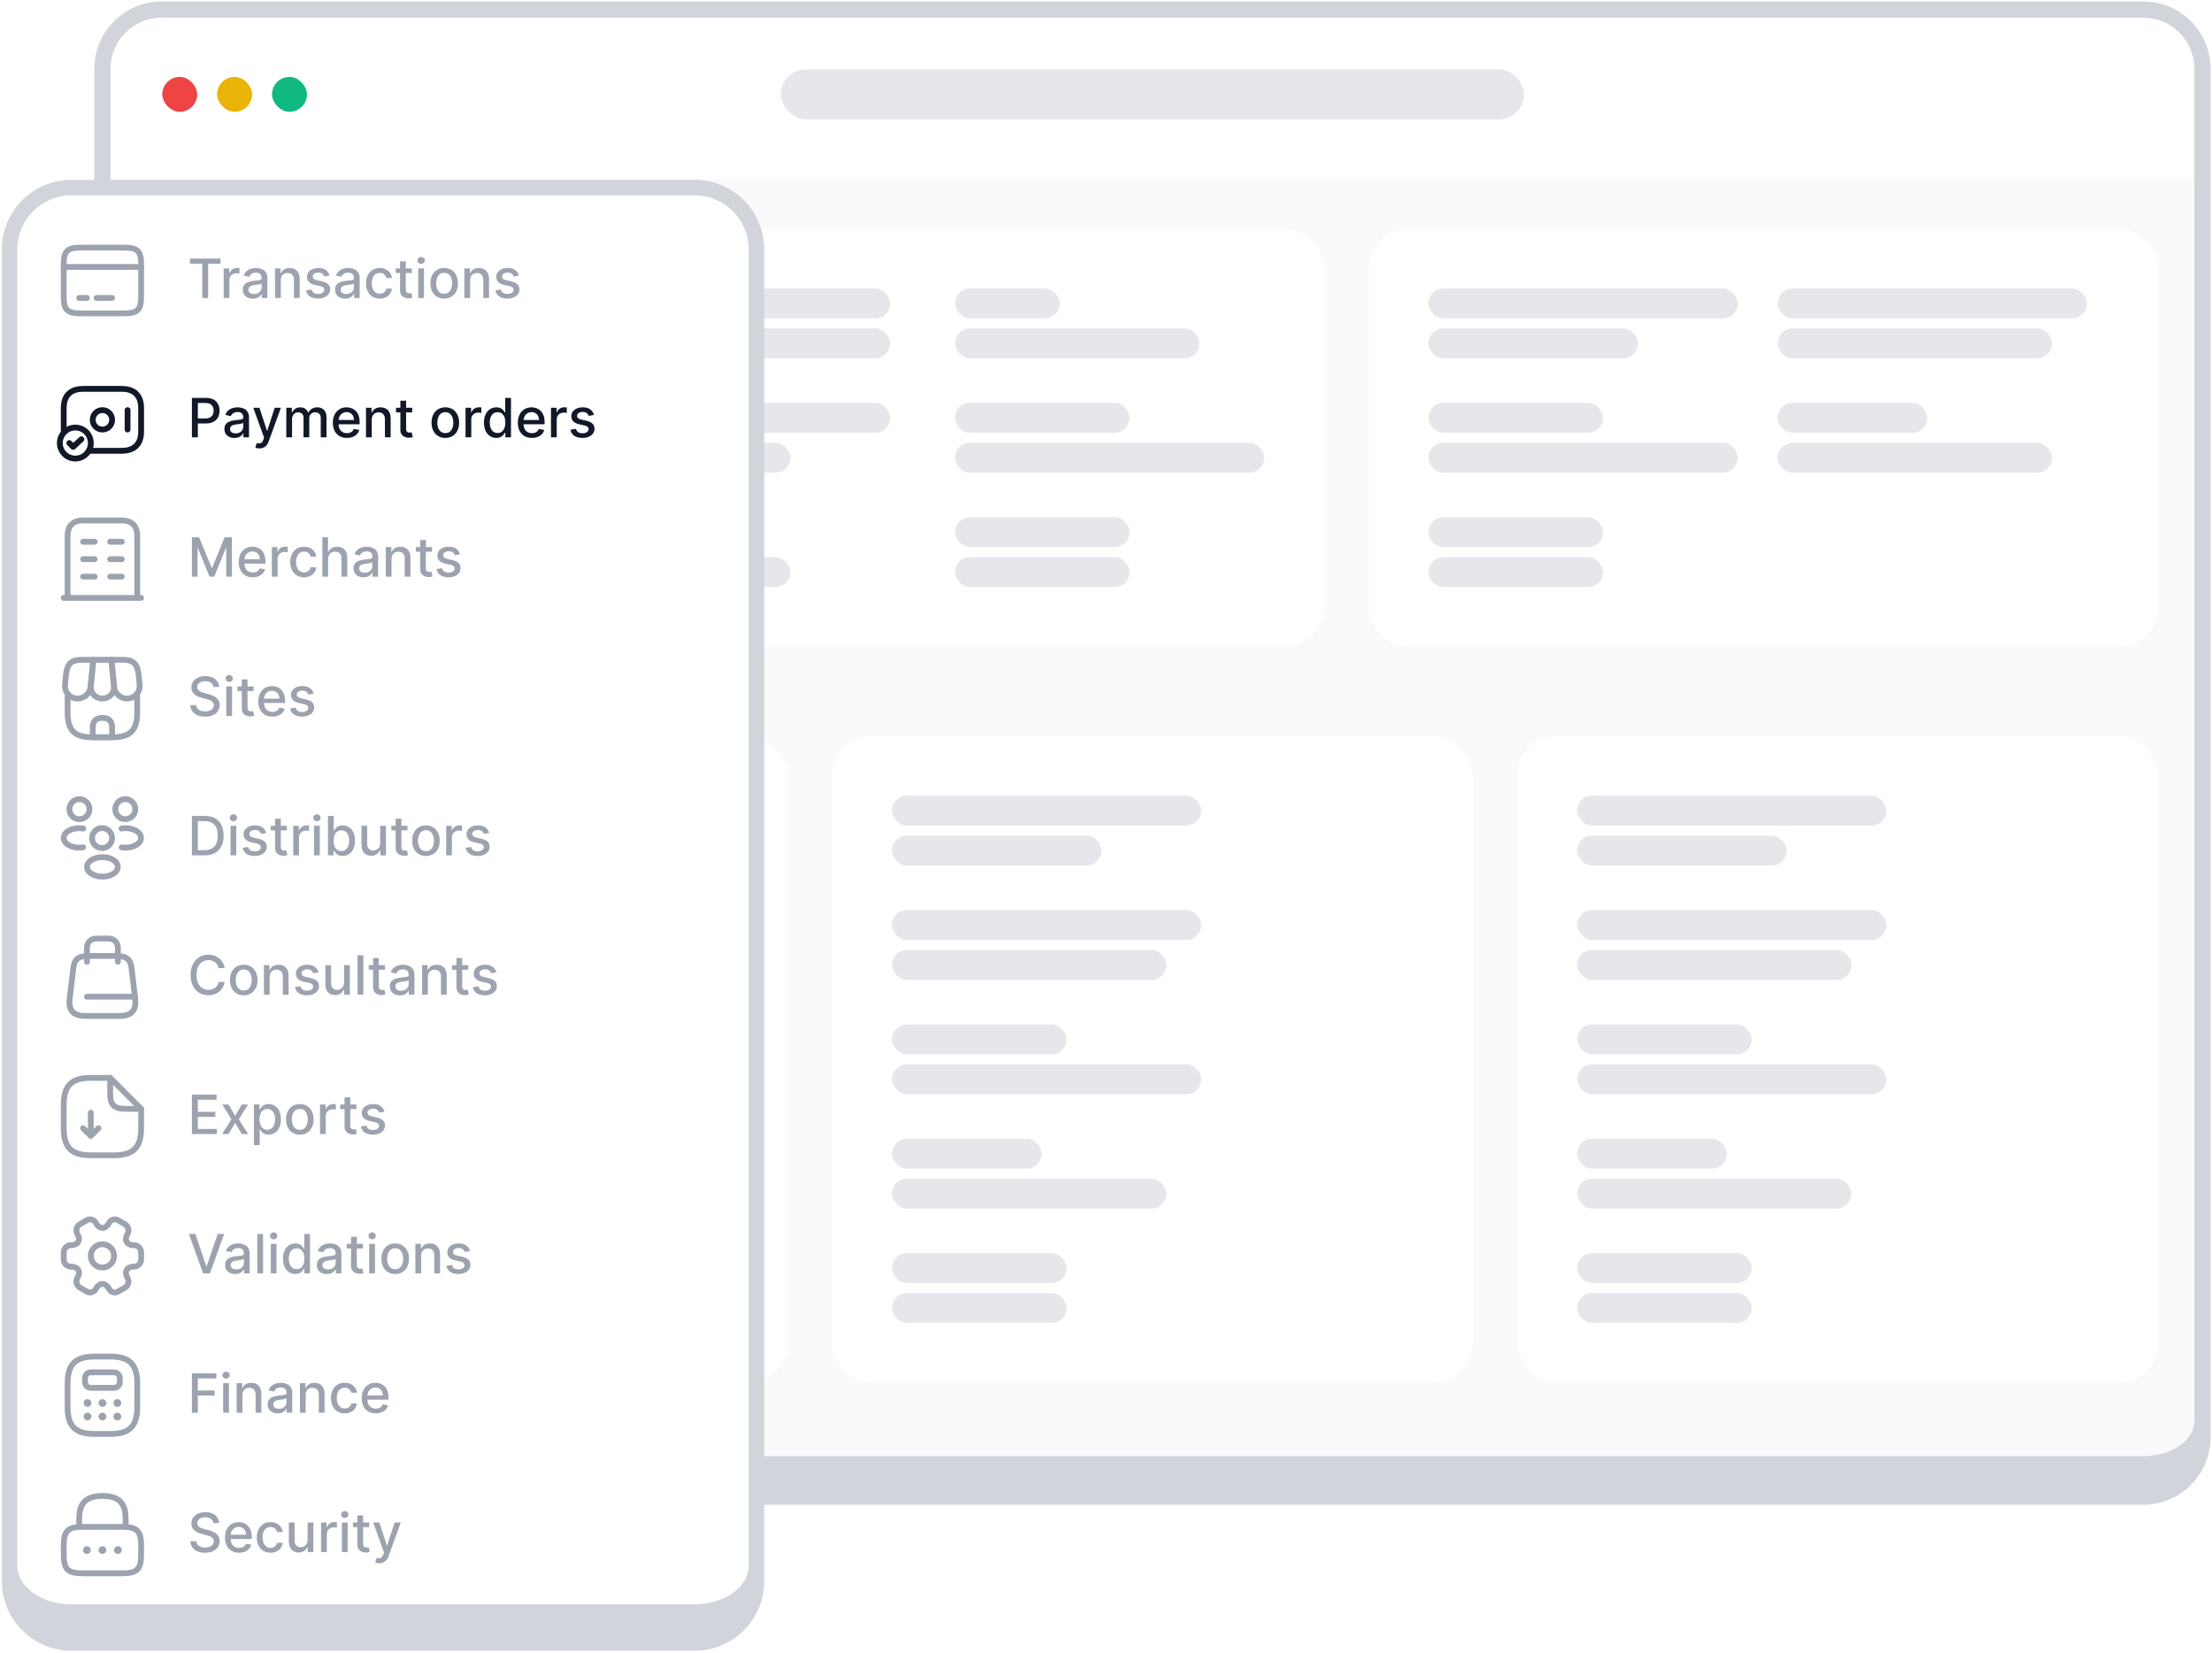 <svg width="696" height="520" fill="none" xmlns="http://www.w3.org/2000/svg"><g clip-path="url(#a)"><mask id="g" maskUnits="userSpaceOnUse" x="29.227" y="0" width="667" height="474" fill="#000"><path fill="#fff" d="M29.227 0h667v474h-667z"/><path d="M32.227 21.66C32.227 11.353 40.58 3 50.886 3H674.34C684.646 3 693 11.354 693 21.66V447.1c0 10.305-8.354 18.659-18.659 18.659H50.886c-10.306 0-18.66-8.354-18.66-18.659V21.659Z"/></mask><path d="M32.227 21.66C32.227 11.353 40.58 3 50.886 3H674.34C684.646 3 693 11.354 693 21.66V447.1c0 10.305-8.354 18.659-18.659 18.659H50.886c-10.306 0-18.66-8.354-18.66-18.659V21.659Z" fill="#F9FAFB"/><path fill="#fff" d="M32.227 3H693v53.364H32.227z"/><rect x="51.061" y="24.189" width="10.987" height="10.987" rx="5.493" fill="#EF4444"/><rect x="68.326" y="24.189" width="10.987" height="10.987" rx="5.493" fill="#EAB308"/><rect x="85.591" y="24.189" width="10.987" height="10.987" rx="5.493" fill="#10B981"/><rect x="245.683" y="21.834" width="233.86" height="15.695" rx="7.848" fill="#E5E7EB"/><g filter="url(#b)"><rect x="46.221" y="70.359" width="370.41" height="131.589" rx="12.556" fill="#fff" shape-rendering="crispEdges"/><rect x="65.055" y="89.193" width="97.311" height="9.417" rx="4.709" fill="#E5E7EB"/><rect x="65.055" y="101.749" width="65.92" height="9.417" rx="4.709" fill="#E5E7EB"/><rect x="182.771" y="89.193" width="97.311" height="9.417" rx="4.709" fill="#E5E7EB"/><rect x="182.771" y="101.749" width="97.311" height="9.417" rx="4.709" fill="#E5E7EB"/><rect x="300.485" y="89.193" width="32.96" height="9.417" rx="4.709" fill="#E5E7EB"/><rect x="300.485" y="101.749" width="76.907" height="9.417" rx="4.709" fill="#E5E7EB"/><rect x="65.055" y="125.166" width="97.311" height="9.417" rx="4.709" fill="#E5E7EB"/><rect x="65.055" y="137.723" width="86.324" height="9.417" rx="4.709" fill="#E5E7EB"/><rect x="182.77" y="125.166" width="97.311" height="9.417" rx="4.709" fill="#E5E7EB"/><rect x="182.77" y="137.723" width="65.92" height="9.417" rx="4.709" fill="#E5E7EB"/><rect x="300.485" y="125.166" width="54.934" height="9.417" rx="4.709" fill="#E5E7EB"/><rect x="300.485" y="137.723" width="97.311" height="9.417" rx="4.709" fill="#E5E7EB"/><rect x="65.055" y="161.14" width="47.086" height="9.417" rx="4.709" fill="#E5E7EB"/><rect x="65.055" y="173.696" width="86.324" height="9.417" rx="4.709" fill="#E5E7EB"/><rect x="182.77" y="161.14" width="26.682" height="9.417" rx="4.709" fill="#E5E7EB"/><rect x="182.77" y="173.696" width="65.92" height="9.417" rx="4.709" fill="#E5E7EB"/><rect x="300.485" y="161.14" width="54.934" height="9.417" rx="4.709" fill="#E5E7EB"/><rect x="300.485" y="173.696" width="54.934" height="9.417" rx="4.709" fill="#E5E7EB"/></g><g filter="url(#c)"><rect x="430.625" y="70.359" width="248.381" height="131.589" rx="12.556" fill="#fff" shape-rendering="crispEdges"/><rect x="449.459" y="89.193" width="97.311" height="9.417" rx="4.709" fill="#E5E7EB"/><rect x="449.459" y="101.749" width="65.92" height="9.417" rx="4.709" fill="#E5E7EB"/><rect x="559.327" y="89.193" width="97.311" height="9.417" rx="4.709" fill="#E5E7EB"/><rect x="559.327" y="101.749" width="86.324" height="9.417" rx="4.709" fill="#E5E7EB"/><rect x="449.459" y="125.166" width="54.934" height="9.417" rx="4.709" fill="#E5E7EB"/><rect x="449.459" y="137.723" width="97.311" height="9.417" rx="4.709" fill="#E5E7EB"/><rect x="559.327" y="125.166" width="47.086" height="9.417" rx="4.709" fill="#E5E7EB"/><rect x="559.327" y="137.723" width="86.324" height="9.417" rx="4.709" fill="#E5E7EB"/><rect x="449.459" y="161.14" width="54.934" height="9.417" rx="4.709" fill="#E5E7EB"/><rect x="449.459" y="173.696" width="54.934" height="9.417" rx="4.709" fill="#E5E7EB"/></g><g filter="url(#d)"><rect x="46.221" y="229.936" width="201.599" height="203.536" rx="12.556" fill="#fff" shape-rendering="crispEdges"/><rect x="65.055" y="248.771" width="97.311" height="9.417" rx="4.709" fill="#E5E7EB"/><rect x="65.055" y="261.327" width="65.92" height="9.417" rx="4.709" fill="#E5E7EB"/><rect x="65.055" y="284.744" width="97.311" height="9.417" rx="4.709" fill="#E5E7EB"/><rect x="65.055" y="297.301" width="86.324" height="9.417" rx="4.709" fill="#E5E7EB"/><rect x="65.055" y="320.718" width="54.934" height="9.417" rx="4.709" fill="#E5E7EB"/><rect x="65.055" y="333.274" width="97.311" height="9.417" rx="4.709" fill="#E5E7EB"/><rect x="65.055" y="356.691" width="47.086" height="9.417" rx="4.709" fill="#E5E7EB"/><rect x="65.055" y="369.247" width="86.324" height="9.417" rx="4.709" fill="#E5E7EB"/><rect x="65.055" y="392.665" width="54.934" height="9.417" rx="4.709" fill="#E5E7EB"/><rect x="65.055" y="405.221" width="54.934" height="9.417" rx="4.709" fill="#E5E7EB"/></g><g filter="url(#e)"><rect x="261.814" y="229.936" width="201.599" height="203.536" rx="12.556" fill="#fff" shape-rendering="crispEdges"/><rect x="280.648" y="248.771" width="97.311" height="9.417" rx="4.709" fill="#E5E7EB"/><rect x="280.648" y="261.327" width="65.92" height="9.417" rx="4.709" fill="#E5E7EB"/><rect x="280.648" y="284.744" width="97.311" height="9.417" rx="4.709" fill="#E5E7EB"/><rect x="280.648" y="297.301" width="86.324" height="9.417" rx="4.709" fill="#E5E7EB"/><rect x="280.648" y="320.718" width="54.934" height="9.417" rx="4.709" fill="#E5E7EB"/><rect x="280.648" y="333.274" width="97.311" height="9.417" rx="4.709" fill="#E5E7EB"/><rect x="280.648" y="356.691" width="47.086" height="9.417" rx="4.709" fill="#E5E7EB"/><rect x="280.648" y="369.247" width="86.324" height="9.417" rx="4.709" fill="#E5E7EB"/><rect x="280.648" y="392.665" width="54.934" height="9.417" rx="4.709" fill="#E5E7EB"/><rect x="280.648" y="405.221" width="54.934" height="9.417" rx="4.709" fill="#E5E7EB"/></g><g filter="url(#f)"><rect x="477.407" y="229.936" width="201.599" height="203.536" rx="12.556" fill="#fff" shape-rendering="crispEdges"/><rect x="496.241" y="248.771" width="97.311" height="9.417" rx="4.709" fill="#E5E7EB"/><rect x="496.241" y="261.327" width="65.92" height="9.417" rx="4.709" fill="#E5E7EB"/><rect x="496.241" y="284.744" width="97.311" height="9.417" rx="4.709" fill="#E5E7EB"/><rect x="496.241" y="297.301" width="86.324" height="9.417" rx="4.709" fill="#E5E7EB"/><rect x="496.241" y="320.718" width="54.934" height="9.417" rx="4.709" fill="#E5E7EB"/><rect x="496.241" y="333.274" width="97.311" height="9.417" rx="4.709" fill="#E5E7EB"/><rect x="496.241" y="356.691" width="47.086" height="9.417" rx="4.709" fill="#E5E7EB"/><rect x="496.241" y="369.247" width="86.324" height="9.417" rx="4.709" fill="#E5E7EB"/><rect x="496.241" y="392.665" width="54.934" height="9.417" rx="4.709" fill="#E5E7EB"/><rect x="496.241" y="405.221" width="54.934" height="9.417" rx="4.709" fill="#E5E7EB"/></g></g><path d="M29.678 21.66C29.678 9.946 39.173.451 50.886.451H674.34c11.712 0 21.207 9.495 21.207 21.207h-5.096c0-8.898-7.213-16.11-16.111-16.11H50.886c-8.898 0-16.111 7.212-16.111 16.11h-5.097Zm665.87 430.537c0 11.713-9.495 21.208-21.207 21.208H50.886c-11.713 0-21.208-9.495-21.208-21.208l5.097-5.096c0 6.083 7.213 11.014 16.11 11.014h623.456c8.898 0 16.111-4.931 16.111-11.014l5.096 5.096ZM50.886 473.405c-11.713 0-21.208-9.495-21.208-21.208V21.659C29.678 9.947 39.173.452 50.886.452v5.096c-8.898 0-16.111 7.213-16.111 16.111v425.442c0 6.083 7.213 11.014 16.11 11.014v15.29ZM674.34.452c11.712 0 21.207 9.495 21.207 21.207v430.538c0 11.713-9.495 21.208-21.207 21.208v-15.29c8.898 0 16.111-4.931 16.111-11.014V21.659c0-8.898-7.213-16.11-16.111-16.11V.451Z" fill="#D1D5DB" mask="url(#g)"/><mask id="h" maskUnits="userSpaceOnUse" x="0" y="56.018" width="241" height="464" fill="#000"><path fill="#fff" d="M0 56.018h241v464H0z"/><path d="M3 78.502c0-10.76 8.723-19.484 19.484-19.484h196.063c10.76 0 19.484 8.723 19.484 19.484v414.044c0 10.761-8.724 19.485-19.484 19.485H22.484C11.724 512.031 3 503.307 3 492.546V78.502Z"/></mask><path d="M3 78.502c0-10.76 8.723-19.484 19.484-19.484h196.063c10.76 0 19.484 8.723 19.484 19.484v414.044c0 10.761-8.724 19.485-19.484 19.485H22.484C11.724 512.031 3 503.307 3 492.546V78.502Z" fill="#fff"/><path d="M.564 78.502c0-12.106 9.814-21.92 21.92-21.92h196.063c12.106 0 21.92 9.814 21.92 21.92h-4.872c0-9.416-7.633-17.049-17.048-17.049H22.484c-9.415 0-17.048 7.633-17.048 17.05H.564Zm239.903 418.915c0 12.106-9.814 21.92-21.92 21.92H22.484c-12.106 0-21.92-9.814-21.92-21.92l4.872-4.871c0 6.726 7.633 12.178 17.048 12.178h196.063c9.415 0 17.048-5.452 17.048-12.178l4.872 4.871Zm-217.983 21.92c-12.106 0-21.92-9.814-21.92-21.92V78.502c0-12.106 9.814-21.92 21.92-21.92v4.871c-9.415 0-17.048 7.633-17.048 17.05v414.043c0 6.726 7.633 12.178 17.048 12.178v14.613ZM218.547 56.582c12.106 0 21.92 9.814 21.92 21.92v418.915c0 12.106-9.814 21.92-21.92 21.92v-14.613c9.415 0 17.048-5.452 17.048-12.178V78.502c0-9.416-7.633-17.049-17.048-17.049v-4.87Z" fill="#D1D5DB" mask="url(#h)"/><path d="M20.049 83.988h24.355M24.92 93.73h2.435M30.4 93.73h4.871" stroke="#9CA3AF" stroke-width="1.827" stroke-miterlimit="10" stroke-linecap="round" stroke-linejoin="round"/><path d="M25.456 77.9h13.53c4.335 0 5.418 1.07 5.418 5.345v9.998c0 4.275-1.084 5.346-5.407 5.346H25.456c-4.323.013-5.407-1.06-5.407-5.334v-10.01c0-4.274 1.084-5.346 5.407-5.346Z" stroke="#9CA3AF" stroke-width="1.827" stroke-linecap="round" stroke-linejoin="round"/><path d="M59.768 82.956v-1.61h9.596v1.61h-3.868v10.788H63.63V82.956h-3.863Zm10.606 10.788v-9.3h1.75v1.478h.097c.169-.5.468-.894.895-1.18.432-.291.92-.436 1.466-.436a7.818 7.818 0 0 1 .769.042v1.731a3.278 3.278 0 0 0-.388-.066 3.705 3.705 0 0 0-.557-.042c-.428 0-.81.09-1.144.272a2.024 2.024 0 0 0-1.078 1.822v5.68h-1.81Zm9.166.206c-.59 0-1.122-.109-1.598-.327a2.692 2.692 0 0 1-1.132-.963c-.275-.42-.412-.934-.412-1.543 0-.525.1-.957.303-1.296.202-.339.474-.607.817-.805a4.27 4.27 0 0 1 1.15-.448c.424-.101.856-.178 1.296-.23l1.356-.158c.347-.044.6-.115.757-.212.157-.096.236-.254.236-.472v-.042c0-.529-.15-.939-.448-1.23-.295-.29-.735-.435-1.32-.435-.61 0-1.09.135-1.44.406-.348.266-.588.563-.721.89l-1.701-.388c.201-.565.496-1.021.883-1.368a3.586 3.586 0 0 1 1.35-.763 5.27 5.27 0 0 1 1.605-.242c.371 0 .765.044 1.18.133.42.085.812.242 1.175.472.367.23.668.56.902.987.234.424.351.975.351 1.653v6.175h-1.768v-1.271h-.072a2.578 2.578 0 0 1-.527.69 2.798 2.798 0 0 1-.902.563c-.367.15-.807.224-1.32.224Zm.394-1.453c.5 0 .928-.099 1.283-.297.36-.197.632-.456.817-.775a2.01 2.01 0 0 0 .285-1.035v-1.199c-.065.065-.19.126-.375.182-.182.052-.39.099-.624.14a74 74 0 0 1-.684.102l-.557.073a4.49 4.49 0 0 0-.963.224 1.652 1.652 0 0 0-.69.454c-.17.194-.254.452-.254.775 0 .448.165.787.496 1.017.331.226.753.34 1.266.34Zm8.417-4.274v5.521h-1.81v-9.3h1.737v1.514h.115a2.658 2.658 0 0 1 1.005-1.186c.46-.299 1.04-.448 1.738-.448.633 0 1.188.133 1.665.4.476.262.845.653 1.107 1.174.263.52.394 1.164.394 1.931v5.915h-1.81v-5.697c0-.674-.176-1.2-.527-1.58-.351-.383-.834-.575-1.447-.575-.42 0-.793.09-1.12.272-.323.182-.58.448-.769.8-.186.347-.278.766-.278 1.259Zm15.347-1.508-1.64.29a1.96 1.96 0 0 0-.327-.599 1.62 1.62 0 0 0-.594-.466c-.25-.12-.563-.181-.938-.181-.513 0-.94.115-1.284.345-.343.226-.514.518-.514.878 0 .31.115.56.345.75.23.19.601.345 1.114.466l1.477.34c.856.197 1.493.502 1.913.914.42.412.63.946.63 1.604 0 .557-.162 1.054-.484 1.49-.319.431-.765.77-1.338 1.017-.57.246-1.23.369-1.98.369-1.042 0-1.891-.222-2.55-.666-.657-.448-1.06-1.084-1.21-1.907l1.75-.266c.109.456.333.8.672 1.035.339.23.78.345 1.326.345.593 0 1.067-.123 1.422-.37.356-.25.533-.554.533-.914a.95.95 0 0 0-.327-.732c-.214-.198-.543-.347-.987-.448l-1.574-.345c-.867-.198-1.51-.513-1.925-.945-.412-.432-.617-.979-.617-1.64 0-.55.153-1.03.46-1.441.306-.412.73-.733 1.271-.963.54-.234 1.16-.351 1.859-.351 1.005 0 1.796.218 2.373.654a3.039 3.039 0 0 1 1.144 1.737Zm4.878 7.235a3.797 3.797 0 0 1-1.598-.327 2.69 2.69 0 0 1-1.132-.963c-.274-.42-.412-.934-.412-1.543 0-.525.101-.957.303-1.296.202-.339.474-.607.817-.805a4.272 4.272 0 0 1 1.151-.448 11.4 11.4 0 0 1 1.295-.23l1.356-.158c.348-.044.6-.115.757-.212.158-.096.236-.254.236-.472v-.042c0-.529-.149-.939-.448-1.23-.294-.29-.734-.435-1.32-.435-.609 0-1.089.135-1.44.406-.348.266-.588.563-.721.89l-1.701-.388c.202-.565.496-1.021.884-1.368a3.578 3.578 0 0 1 1.35-.763 5.264 5.264 0 0 1 1.604-.242c.372 0 .765.044 1.181.133.42.085.811.242 1.174.472.368.23.668.56.902.987.235.424.352.975.352 1.653v6.175h-1.768v-1.271h-.073a2.58 2.58 0 0 1-.527.69 2.789 2.789 0 0 1-.902.563c-.367.15-.807.224-1.32.224Zm.394-1.453c.5 0 .928-.099 1.284-.297a2.08 2.08 0 0 0 .817-.775c.19-.322.284-.668.284-1.035v-1.199c-.064.065-.189.126-.375.182a5.82 5.82 0 0 1-.624.14c-.234.036-.462.07-.684.102l-.557.073c-.351.044-.672.119-.962.224a1.655 1.655 0 0 0-.691.454c-.169.194-.254.452-.254.775 0 .448.166.787.497 1.017.331.226.752.34 1.265.34Zm10.524 1.435c-.9 0-1.675-.204-2.325-.612a4.045 4.045 0 0 1-1.489-1.7c-.347-.723-.521-1.55-.521-2.483 0-.945.178-1.778.533-2.5a4.077 4.077 0 0 1 1.501-1.702c.646-.407 1.407-.611 2.283-.611.706 0 1.336.131 1.889.393.553.259.999.622 1.338 1.09.343.468.547 1.015.611 1.64h-1.762a2.113 2.113 0 0 0-.666-1.125c-.343-.315-.803-.472-1.38-.472-.505 0-.947.133-1.326.4-.375.261-.668.637-.878 1.125-.21.484-.315 1.058-.315 1.72 0 .678.103 1.263.309 1.755.206.493.497.874.872 1.145.379.27.825.405 1.338.405.343 0 .654-.062.932-.188.283-.129.519-.312.709-.55.193-.239.329-.525.405-.86h1.762a3.415 3.415 0 0 1-.587 1.61 3.38 3.38 0 0 1-1.314 1.114c-.545.27-1.185.406-1.919.406Zm10.097-9.487v1.453h-5.08v-1.453h5.08Zm-3.717-2.228h1.81v8.797c0 .35.052.615.157.793a.82.82 0 0 0 .406.357c.169.06.353.09.551.09.145 0 .272-.01.381-.03l.254-.048.327 1.496c-.105.04-.254.08-.448.12a3.53 3.53 0 0 1-.726.073 3.189 3.189 0 0 1-1.332-.254 2.282 2.282 0 0 1-.999-.823c-.254-.372-.381-.838-.381-1.399v-9.172Zm5.719 11.527v-9.3h1.811v9.3h-1.811Zm.915-10.734c-.315 0-.586-.105-.812-.315a1.024 1.024 0 0 1-.333-.763c0-.298.111-.553.333-.763a1.14 1.14 0 0 1 .812-.32c.314 0 .583.107.805.32.226.21.339.465.339.763 0 .295-.113.55-.339.763a1.13 1.13 0 0 1-.805.315Zm7.248 10.922c-.872 0-1.633-.2-2.282-.6a4.04 4.04 0 0 1-1.514-1.676c-.359-.719-.539-1.558-.539-2.52 0-.964.18-1.807.539-2.53a4.031 4.031 0 0 1 1.514-1.683c.649-.4 1.41-.6 2.282-.6.872 0 1.633.2 2.283.6.649.4 1.154.96 1.513 1.683.359.723.539 1.566.539 2.53 0 .962-.18 1.801-.539 2.52a4.044 4.044 0 0 1-1.513 1.677c-.65.4-1.411.599-2.283.599Zm.006-1.52c.565 0 1.033-.149 1.405-.448.371-.298.646-.696.823-1.192a4.734 4.734 0 0 0 .273-1.641c0-.593-.091-1.138-.273-1.635a2.66 2.66 0 0 0-.823-1.205c-.372-.302-.84-.454-1.405-.454-.569 0-1.041.152-1.417.454-.371.303-.647.705-.829 1.205a4.813 4.813 0 0 0-.266 1.635c0 .597.088 1.144.266 1.64.182.497.458.895.829 1.193.376.299.848.448 1.417.448Zm8.16-4.19v5.522h-1.81v-9.3h1.737v1.514h.115a2.66 2.66 0 0 1 1.005-1.186c.46-.299 1.039-.448 1.738-.448.633 0 1.188.133 1.665.4.476.262.845.653 1.108 1.174.262.52.393 1.164.393 1.931v5.915h-1.81v-5.697c0-.674-.176-1.2-.527-1.58-.351-.383-.833-.575-1.447-.575-.42 0-.793.09-1.12.272a1.96 1.96 0 0 0-.769.8c-.185.347-.278.766-.278 1.259Zm15.347-1.507-1.64.29a1.96 1.96 0 0 0-.327-.599 1.62 1.62 0 0 0-.594-.466c-.25-.12-.563-.181-.938-.181-.513 0-.94.115-1.283.345-.344.226-.515.518-.515.878 0 .31.115.56.345.75.23.19.601.345 1.114.466l1.477.34c.856.197 1.494.502 1.913.914.42.412.63.946.63 1.604 0 .557-.161 1.054-.484 1.49-.319.431-.765.77-1.338 1.017-.569.246-1.229.369-1.98.369-1.041 0-1.891-.222-2.549-.666-.658-.448-1.061-1.084-1.211-1.907l1.75-.266c.109.456.333.8.672 1.035.339.23.781.345 1.326.345.593 0 1.067-.123 1.423-.37.355-.25.532-.554.532-.914a.95.95 0 0 0-.327-.732c-.213-.198-.542-.347-.986-.448l-1.575-.345c-.867-.198-1.509-.513-1.925-.945-.411-.432-.617-.979-.617-1.64 0-.55.153-1.03.46-1.441.307-.412.73-.733 1.271-.963.541-.234 1.161-.351 1.859-.351 1.005 0 1.796.218 2.373.654a3.039 3.039 0 0 1 1.144 1.737Z" fill="#9CA3AF"/><path d="M32.227 135.129a3.044 3.044 0 1 0 0-6.089 3.044 3.044 0 0 0 0 6.089ZM40.142 129.04v6.089M28.573 139.391c0 .913-.255 1.778-.706 2.509a4.835 4.835 0 0 1-4.165 2.362 4.835 4.835 0 0 1-4.165-2.362 4.778 4.778 0 0 1-.706-2.509 4.87 4.87 0 0 1 4.871-4.871 4.87 4.87 0 0 1 4.871 4.871Z" stroke="#111827" stroke-width="1.827" stroke-miterlimit="10" stroke-linecap="round" stroke-linejoin="round"/><path d="m21.804 139.39 1.206 1.206 2.594-2.399" stroke="#111827" stroke-width="1.827" stroke-linecap="round" stroke-linejoin="round"/><path d="M20.049 136.103v-7.672c0-4.262 2.435-6.089 6.089-6.089h12.177c3.654 0 6.09 1.827 6.09 6.089v7.307c0 4.262-2.436 6.088-6.09 6.088h-10.35" stroke="#111827" stroke-width="1.827" stroke-miterlimit="10" stroke-linecap="round" stroke-linejoin="round"/><path d="M60.38 137.584v-12.399h4.42c.964 0 1.763.176 2.397.527a3.419 3.419 0 0 1 1.423 1.441c.314.605.472 1.287.472 2.046 0 .763-.16 1.449-.478 2.058-.315.606-.791 1.086-1.43 1.441-.633.352-1.43.527-2.39.527h-3.04v-1.586h2.87c.61 0 1.104-.105 1.483-.315.38-.214.658-.504.836-.872.177-.367.266-.785.266-1.253 0-.468-.089-.884-.266-1.247a1.913 1.913 0 0 0-.842-.854c-.38-.206-.88-.309-1.501-.309h-2.35v10.795h-1.87Zm13.383.206c-.59 0-1.122-.109-1.599-.327a2.697 2.697 0 0 1-1.132-.962c-.274-.42-.411-.935-.411-1.544 0-.525.1-.957.302-1.296.202-.339.475-.607.818-.805a4.263 4.263 0 0 1 1.15-.448c.424-.101.856-.178 1.296-.23l1.356-.158c.347-.044.6-.115.756-.212.158-.096.237-.254.237-.472v-.042c0-.529-.15-.939-.448-1.229-.295-.291-.735-.436-1.32-.436-.61 0-1.09.135-1.441.406-.347.266-.587.563-.72.89l-1.702-.388c.202-.565.497-1.021.884-1.368a3.582 3.582 0 0 1 1.35-.763 5.254 5.254 0 0 1 1.605-.242c.37 0 .764.044 1.18.133.42.085.811.242 1.175.472.367.23.668.559.902.987.234.424.351.975.351 1.653v6.175h-1.768v-1.271h-.073a2.575 2.575 0 0 1-.526.69 2.793 2.793 0 0 1-.902.563c-.368.149-.808.224-1.32.224Zm.393-1.453c.5 0 .929-.099 1.284-.297.36-.197.632-.456.817-.775.19-.322.285-.668.285-1.035v-1.199c-.065.065-.19.126-.376.182-.181.053-.39.099-.623.139-.234.037-.462.071-.684.103-.222.028-.408.053-.557.073a4.461 4.461 0 0 0-.963.224 1.651 1.651 0 0 0-.69.454c-.17.194-.255.452-.255.775 0 .448.166.787.497 1.017.33.226.753.339 1.265.339Zm7.418 4.734a3.81 3.81 0 0 1-.738-.066 2.329 2.329 0 0 1-.497-.133l.436-1.484c.331.089.626.128.884.115a1.06 1.06 0 0 0 .684-.29c.202-.182.38-.478.533-.89l.224-.618-3.402-9.42h1.937l2.355 7.217h.097l2.355-7.217h1.943l-3.832 10.54a4.198 4.198 0 0 1-.678 1.229 2.629 2.629 0 0 1-.98.763c-.38.17-.82.254-1.32.254Zm8.513-3.487v-9.299h1.737v1.513h.115a2.4 2.4 0 0 1 .95-1.198c.44-.291.968-.436 1.581-.436.622 0 1.142.145 1.562.436.424.29.737.69.938 1.198h.097a2.614 2.614 0 0 1 1.06-1.186c.484-.299 1.061-.448 1.731-.448.844 0 1.532.264 2.065.793.537.529.805 1.326.805 2.391v6.236h-1.81v-6.066c0-.63-.172-1.086-.515-1.368a1.869 1.869 0 0 0-1.229-.424c-.59 0-1.047.181-1.374.545-.327.359-.49.821-.49 1.386v5.927h-1.805v-6.181c0-.505-.157-.91-.472-1.217-.315-.307-.725-.46-1.229-.46-.343 0-.66.091-.95.272a2.003 2.003 0 0 0-.697.745c-.173.319-.26.688-.26 1.108v5.733h-1.81Zm19.075.188c-.916 0-1.705-.196-2.367-.587a3.994 3.994 0 0 1-1.526-1.665c-.355-.719-.532-1.56-.532-2.525 0-.952.177-1.792.532-2.519.36-.726.86-1.293 1.502-1.701.646-.407 1.4-.611 2.264-.611.525 0 1.033.087 1.526.26.492.174.934.446 1.326.817.391.372.7.854.926 1.447.226.59.339 1.306.339 2.15v.641h-7.392v-1.356h5.618c0-.476-.097-.898-.291-1.265a2.195 2.195 0 0 0-.817-.878c-.347-.214-.755-.321-1.223-.321-.508 0-.952.125-1.332.376a2.525 2.525 0 0 0-.872.968 2.81 2.81 0 0 0-.302 1.29v1.059c0 .622.109 1.151.327 1.587.222.435.53.768.926.998.396.226.858.34 1.386.34.343 0 .656-.049.939-.146a1.95 1.95 0 0 0 1.205-1.18l1.713.308a3.088 3.088 0 0 1-.739 1.326 3.571 3.571 0 0 1-1.326.878c-.528.206-1.132.309-1.81.309Zm7.809-5.709v5.521h-1.81v-9.299h1.737v1.513h.115a2.656 2.656 0 0 1 1.005-1.186c.46-.299 1.039-.448 1.738-.448.633 0 1.188.133 1.665.399a2.68 2.68 0 0 1 1.108 1.175c.262.521.393 1.164.393 1.931v5.915h-1.81v-5.697c0-.674-.176-1.201-.527-1.58-.351-.383-.833-.575-1.447-.575-.42 0-.793.091-1.12.272a1.964 1.964 0 0 0-.769.799c-.185.348-.278.767-.278 1.26Zm12.72-3.778v1.453h-5.08v-1.453h5.08Zm-3.718-2.228h1.811v8.797c0 .351.052.615.157.793.105.173.24.292.406.357.169.061.353.091.551.091.145 0 .272-.01.381-.03l.254-.049.327 1.496a3.57 3.57 0 0 1-1.174.193 3.184 3.184 0 0 1-1.332-.254 2.286 2.286 0 0 1-.999-.823c-.254-.372-.382-.838-.382-1.399v-9.172Zm14.149 11.715c-.871 0-1.632-.2-2.282-.599a4.048 4.048 0 0 1-1.514-1.678c-.359-.718-.539-1.557-.539-2.518 0-.965.18-1.808.539-2.531a4.044 4.044 0 0 1 1.514-1.683c.65-.399 1.411-.599 2.282-.599.872 0 1.633.2 2.283.599.65.4 1.154.961 1.513 1.683.36.723.539 1.566.539 2.531 0 .961-.179 1.8-.539 2.518a4.04 4.04 0 0 1-1.513 1.678c-.65.399-1.411.599-2.283.599Zm.006-1.52c.565 0 1.034-.149 1.405-.448a2.62 2.62 0 0 0 .823-1.192 4.74 4.74 0 0 0 .273-1.641c0-.593-.091-1.138-.273-1.635a2.665 2.665 0 0 0-.823-1.205c-.371-.302-.84-.454-1.405-.454-.569 0-1.041.152-1.416.454-.372.303-.648.705-.83 1.205a4.842 4.842 0 0 0-.266 1.635c0 .597.089 1.144.266 1.641.182.496.458.894.83 1.192.375.299.847.448 1.416.448Zm6.35 1.332v-9.299h1.75v1.477h.096c.17-.5.469-.894.896-1.18a2.564 2.564 0 0 1 1.466-.436 7.775 7.775 0 0 1 .768.042v1.731a3.22 3.22 0 0 0-.387-.066 3.73 3.73 0 0 0-.557-.042c-.428 0-.809.09-1.144.272a2.021 2.021 0 0 0-1.078 1.822v5.679h-1.81Zm9.691.182c-.75 0-1.42-.192-2.01-.575-.585-.388-1.045-.939-1.38-1.653-.331-.719-.497-1.58-.497-2.585s.168-1.865.503-2.579c.339-.715.803-1.262 1.392-1.641.59-.38 1.258-.569 2.004-.569.578 0 1.042.097 1.393.29.355.19.629.412.823.666.198.255.351.479.46.672h.109v-4.607h1.811v12.399h-1.768v-1.447h-.152a4.746 4.746 0 0 1-.472.678c-.202.255-.48.477-.835.666-.356.19-.816.285-1.381.285Zm.4-1.544c.52 0 .96-.137 1.32-.412.363-.278.637-.664.823-1.156.19-.492.285-1.066.285-1.719 0-.646-.093-1.211-.279-1.696-.186-.484-.458-.861-.817-1.132-.359-.27-.803-.405-1.332-.405-.545 0-.999.141-1.362.423-.364.283-.638.668-.824 1.157a4.728 4.728 0 0 0-.272 1.653c0 .621.093 1.18.278 1.677.186.496.46.89.824 1.18.367.287.819.43 1.356.43Zm10.799 1.55c-.916 0-1.705-.196-2.367-.587a3.987 3.987 0 0 1-1.526-1.665c-.355-.719-.533-1.56-.533-2.525 0-.952.178-1.792.533-2.519.359-.726.86-1.293 1.502-1.701.646-.407 1.4-.611 2.264-.611.525 0 1.033.087 1.526.26.492.174.934.446 1.326.817.391.372.7.854.926 1.447.226.59.339 1.306.339 2.15v.641h-7.392v-1.356h5.618c0-.476-.097-.898-.291-1.265a2.195 2.195 0 0 0-.817-.878c-.347-.214-.755-.321-1.223-.321-.508 0-.952.125-1.332.376a2.525 2.525 0 0 0-.872.968 2.81 2.81 0 0 0-.302 1.29v1.059c0 .622.109 1.151.327 1.587.222.435.53.768.926.998.395.226.858.34 1.386.34.343 0 .656-.049.939-.146a1.95 1.95 0 0 0 1.205-1.18l1.713.308a3.098 3.098 0 0 1-.739 1.326 3.571 3.571 0 0 1-1.326.878c-.528.206-1.132.309-1.81.309Zm5.998-.188v-9.299h1.75v1.477h.097c.17-.5.468-.894.896-1.18a2.56 2.56 0 0 1 1.465-.436 7.843 7.843 0 0 1 .769.042v1.731a3.299 3.299 0 0 0-.387-.066 3.74 3.74 0 0 0-.557-.042c-.428 0-.81.09-1.145.272a2.028 2.028 0 0 0-1.077 1.822v5.679h-1.811Zm13.512-7.029-1.641.291a1.922 1.922 0 0 0-.327-.6 1.622 1.622 0 0 0-.593-.466c-.25-.121-.563-.181-.938-.181-.513 0-.941.115-1.284.345-.343.226-.514.518-.514.878 0 .31.115.561.345.75.23.19.601.345 1.114.466l1.477.34c.856.197 1.493.502 1.913.914.42.411.63.946.63 1.604 0 .557-.162 1.054-.485 1.489-.318.432-.764.771-1.338 1.018-.569.246-1.229.369-1.979.369-1.042 0-1.891-.222-2.549-.666-.658-.448-1.062-1.084-1.211-1.907l1.75-.267c.109.457.333.802.672 1.036.339.23.781.345 1.326.345.593 0 1.067-.123 1.422-.369.355-.251.533-.555.533-.915a.95.95 0 0 0-.327-.732c-.214-.198-.543-.347-.987-.448l-1.574-.345c-.868-.198-1.509-.513-1.925-.945-.412-.432-.618-.979-.618-1.641 0-.548.154-1.029.461-1.44.306-.412.73-.733 1.271-.963.541-.234 1.16-.351 1.859-.351 1.005 0 1.796.218 2.373.654.577.431.958 1.011 1.144 1.737Z" fill="#111827"/><path d="M20.049 188.102h24.355M38.316 163.747H26.137c-3.654 0-4.871 2.179-4.871 4.871v19.484h21.92v-19.484c0-2.692-1.218-4.871-4.871-4.871ZM26.138 181.404h3.653M34.662 181.404h3.653M26.138 175.924h3.653M34.662 175.924h3.653M26.138 170.444h3.653M34.662 170.444h3.653" stroke="#9CA3AF" stroke-width="1.827" stroke-miterlimit="10" stroke-linecap="round" stroke-linejoin="round"/><path d="M60.38 169.025h2.27l3.947 9.639h.146l3.947-9.639h2.27v12.399h-1.78v-8.972h-.114l-3.657 8.954h-1.477l-3.657-8.96h-.115v8.978h-1.78v-12.399Zm19.163 12.587c-.916 0-1.705-.196-2.367-.587a3.989 3.989 0 0 1-1.526-1.665c-.355-.719-.533-1.56-.533-2.525 0-.952.178-1.792.533-2.518.36-.727.86-1.294 1.502-1.702.645-.407 1.4-.611 2.264-.611a4.57 4.57 0 0 1 1.526.26c.492.174.934.446 1.326.818.391.371.7.853.926 1.446.226.59.339 1.306.339 2.15v.642H76.14v-1.357h5.618a2.67 2.67 0 0 0-.29-1.265 2.2 2.2 0 0 0-.818-.878c-.347-.214-.755-.321-1.223-.321-.508 0-.952.125-1.332.376a2.52 2.52 0 0 0-.872.968 2.8 2.8 0 0 0-.302 1.29v1.059c0 .622.109 1.151.327 1.587.222.436.53.768.926.999.395.226.858.339 1.386.339.343 0 .656-.049.939-.146.282-.101.526-.25.732-.448.206-.198.364-.442.472-.732l1.714.308a3.1 3.1 0 0 1-.739 1.326 3.575 3.575 0 0 1-1.326.878c-.528.206-1.132.309-1.81.309Zm5.998-.188v-9.299h1.75v1.477h.097c.17-.5.468-.894.896-1.18.432-.291.92-.436 1.465-.436a7.803 7.803 0 0 1 .769.042v1.732a3.02 3.02 0 0 0-.387-.067 3.731 3.731 0 0 0-.557-.042c-.428 0-.81.09-1.145.272a2.026 2.026 0 0 0-1.077 1.822v5.679h-1.81Zm10.128.188c-.9 0-1.675-.204-2.325-.611a4.049 4.049 0 0 1-1.49-1.702c-.347-.722-.52-1.55-.52-2.482 0-.944.177-1.778.533-2.5a4.082 4.082 0 0 1 1.501-1.702c.646-.407 1.407-.611 2.283-.611.706 0 1.336.131 1.889.393.552.259.998.622 1.337 1.09.344.468.547 1.015.612 1.641h-1.762a2.111 2.111 0 0 0-.666-1.126c-.343-.315-.803-.472-1.38-.472-.505 0-.947.133-1.326.399-.375.262-.668.638-.878 1.126-.21.485-.315 1.058-.315 1.72 0 .678.103 1.263.309 1.755.206.493.496.874.872 1.145.38.27.825.405 1.338.405.343 0 .654-.062.932-.187.283-.13.519-.313.709-.551.193-.238.328-.525.405-.86h1.762a3.421 3.421 0 0 1-.587 1.61 3.369 3.369 0 0 1-1.314 1.114c-.545.271-1.185.406-1.92.406Zm7.566-5.709v5.521h-1.81v-12.399h1.786v4.614h.115c.218-.501.551-.899.999-1.193.448-.295 1.033-.442 1.756-.442.637 0 1.194.131 1.671.393.48.263.851.654 1.114 1.175.266.517.399 1.162.399 1.937v5.915h-1.81v-5.697c0-.682-.176-1.211-.527-1.586-.351-.379-.839-.569-1.465-.569-.428 0-.811.091-1.15.272-.335.182-.6.448-.793.8-.19.347-.285.766-.285 1.259Zm11.152 5.727a3.795 3.795 0 0 1-1.598-.327 2.689 2.689 0 0 1-1.132-.962c-.275-.42-.412-.935-.412-1.544 0-.525.101-.957.303-1.296.201-.339.474-.607.817-.805a4.259 4.259 0 0 1 1.15-.448c.424-.101.856-.178 1.296-.23l1.356-.158c.347-.044.599-.115.757-.211.157-.097.236-.255.236-.473v-.042c0-.529-.149-.939-.448-1.229-.295-.291-.735-.436-1.32-.436-.609 0-1.09.135-1.441.406-.347.266-.587.563-.72.89l-1.702-.388c.202-.565.497-1.021.884-1.368a3.59 3.59 0 0 1 1.35-.763 5.29 5.29 0 0 1 1.605-.242c.371 0 .765.044 1.18.133.42.085.812.242 1.175.472.367.23.668.559.902.987.234.424.351.975.351 1.653v6.175h-1.768v-1.271h-.072a2.579 2.579 0 0 1-.527.69 2.795 2.795 0 0 1-.902.563c-.367.149-.807.224-1.32.224Zm.394-1.453c.5 0 .928-.099 1.283-.297.359-.197.632-.456.817-.774.19-.323.285-.668.285-1.036v-1.199c-.065.065-.19.126-.375.182-.182.053-.39.099-.624.139-.234.037-.462.071-.684.103l-.557.073a4.472 4.472 0 0 0-.963.224 1.657 1.657 0 0 0-.69.454c-.169.194-.254.452-.254.775 0 .448.165.787.496 1.017.331.226.753.339 1.266.339Zm8.417-4.274v5.521h-1.811v-9.299h1.738v1.514h.115a2.659 2.659 0 0 1 1.005-1.187c.46-.299 1.039-.448 1.738-.448.633 0 1.188.133 1.664.399a2.67 2.67 0 0 1 1.108 1.175c.263.521.394 1.164.394 1.931v5.915h-1.81v-5.697c0-.674-.176-1.201-.527-1.58-.351-.383-.833-.575-1.447-.575-.42 0-.793.091-1.12.272a1.96 1.96 0 0 0-.769.8c-.186.347-.278.766-.278 1.259Zm12.72-3.778v1.453h-5.08v-1.453h5.08Zm-3.718-2.228h1.811v8.797c0 .351.052.615.157.793.105.174.24.293.406.357.169.061.353.091.551.091.145 0 .272-.01.381-.03.109-.02.194-.037.254-.049l.327 1.496a3.578 3.578 0 0 1-1.174.193 3.178 3.178 0 0 1-1.332-.254 2.279 2.279 0 0 1-.999-.823c-.255-.372-.382-.838-.382-1.399v-9.172Zm12.539 4.498-1.641.291a1.948 1.948 0 0 0-.327-.599 1.614 1.614 0 0 0-.593-.467c-.25-.121-.563-.181-.939-.181-.512 0-.94.115-1.283.345-.343.226-.515.518-.515.878 0 .31.115.561.345.75.23.19.602.346 1.114.467l1.478.339c.855.197 1.493.502 1.913.914.419.412.629.946.629 1.604 0 .557-.161 1.054-.484 1.49-.319.431-.765.77-1.338 1.017-.569.246-1.229.369-1.98.369-1.041 0-1.891-.222-2.549-.666-.657-.448-1.061-1.084-1.21-1.907l1.749-.266c.109.456.333.801.672 1.035.339.23.781.345 1.326.345.593 0 1.068-.123 1.423-.369.355-.251.533-.555.533-.915a.95.95 0 0 0-.327-.732c-.214-.198-.543-.347-.987-.448l-1.574-.345c-.868-.198-1.51-.513-1.925-.945-.412-.432-.618-.979-.618-1.64 0-.549.153-1.03.46-1.441.307-.412.731-.733 1.272-.963.54-.234 1.16-.351 1.858-.351 1.005 0 1.796.218 2.373.654.578.432.959 1.011 1.145 1.737Z" fill="#9CA3AF"/><path d="M21.278 218.814v5.468c0 5.468 2.192 7.66 7.66 7.66h6.564c5.468 0 7.66-2.192 7.66-7.66v-5.468" stroke="#9CA3AF" stroke-width="1.827" stroke-linecap="round" stroke-linejoin="round"/><path d="M32.227 219.764c2.228 0 3.872-1.814 3.653-4.043l-.804-8.135H29.39l-.816 8.135c-.219 2.229 1.425 4.043 3.654 4.043Z" stroke="#9CA3AF" stroke-width="1.827" stroke-linecap="round" stroke-linejoin="round"/><path d="M39.91 219.764c2.46 0 4.263-1.997 4.02-4.445l-.342-3.349c-.438-3.166-1.656-4.384-4.846-4.384h-3.715l.853 8.537c.207 2.009 2.021 3.641 4.03 3.641ZM24.482 219.764c2.009 0 3.823-1.632 4.018-3.641l.268-2.691.585-5.846h-3.715c-3.19 0-4.408 1.218-4.846 4.384l-.329 3.349c-.244 2.448 1.559 4.445 4.019 4.445ZM32.227 225.853c-2.034 0-3.045 1.011-3.045 3.044v3.045h6.089v-3.045c0-2.033-1.01-3.044-3.044-3.044Z" stroke="#9CA3AF" stroke-width="1.827" stroke-linecap="round" stroke-linejoin="round"/><path d="M67.142 216.122c-.064-.573-.33-1.017-.799-1.332-.468-.319-1.057-.478-1.768-.478-.508 0-.948.081-1.32.242-.37.158-.66.375-.865.654a1.542 1.542 0 0 0-.303.938c0 .295.069.549.206.763.141.214.325.394.55.539.231.141.477.26.74.357.262.093.514.17.756.23l1.211.315c.396.097.801.228 1.217.394a4.84 4.84 0 0 1 1.156.654c.356.27.642.605.86 1.005.222.399.333.877.333 1.434 0 .703-.181 1.326-.545 1.871-.359.545-.882.975-1.568 1.29-.682.315-1.507.472-2.476.472-.928 0-1.732-.147-2.41-.442-.678-.295-1.209-.712-1.592-1.253-.383-.545-.595-1.191-.636-1.938h1.877c.037.448.182.822.436 1.12.259.295.587.515.987.66a3.97 3.97 0 0 0 1.326.212c.529 0 .999-.082 1.41-.248.416-.169.743-.404.981-.702.238-.303.357-.656.357-1.06 0-.367-.104-.668-.314-.902-.206-.234-.487-.428-.842-.581a8.269 8.269 0 0 0-1.192-.406l-1.466-.399c-.993-.271-1.78-.668-2.36-1.193-.578-.525-.867-1.219-.867-2.083 0-.714.194-1.338.582-1.87.387-.533.912-.947 1.574-1.242.662-.298 1.408-.448 2.24-.448.84 0 1.58.148 2.222.442.645.295 1.154.701 1.525 1.217.372.513.566 1.102.582 1.768h-1.805Zm4.064 9.142v-9.299h1.81v9.299h-1.81Zm.915-10.734a1.15 1.15 0 0 1-.812-.315 1.024 1.024 0 0 1-.333-.763c0-.298.111-.553.333-.763.226-.214.497-.32.812-.32.314 0 .583.106.805.32.226.21.339.465.339.763 0 .295-.113.549-.34.763a1.13 1.13 0 0 1-.804.315Zm7.672 1.435v1.453h-5.08v-1.453h5.08Zm-3.718-2.228h1.81v8.797c0 .351.053.615.158.793.105.173.24.292.406.357.17.061.353.091.55.091.146 0 .273-.01.382-.03l.254-.049.327 1.496a3.577 3.577 0 0 1-1.175.193 3.182 3.182 0 0 1-1.331-.254 2.288 2.288 0 0 1-.999-.823c-.254-.372-.381-.838-.381-1.399v-9.172Zm9.628 11.715c-.916 0-1.705-.196-2.367-.587a3.988 3.988 0 0 1-1.525-1.665c-.356-.719-.533-1.56-.533-2.525 0-.953.177-1.792.532-2.519.36-.726.86-1.293 1.502-1.701.646-.407 1.4-.611 2.264-.611.525 0 1.034.086 1.526.26.492.174.934.446 1.326.817.391.372.7.854.926 1.447.226.59.34 1.306.34 2.15v.641H82.3v-1.356h5.618a2.67 2.67 0 0 0-.29-1.265 2.2 2.2 0 0 0-.818-.878c-.347-.214-.755-.321-1.223-.321-.508 0-.952.125-1.332.375a2.53 2.53 0 0 0-.871.969 2.8 2.8 0 0 0-.303 1.29v1.059c0 .622.109 1.151.327 1.586.222.436.53.769.926.999.396.226.858.339 1.387.339.343 0 .655-.048.938-.145.282-.101.527-.25.733-.448a1.95 1.95 0 0 0 .472-.732l1.713.308a3.097 3.097 0 0 1-.739 1.326 3.574 3.574 0 0 1-1.325.878c-.53.206-1.132.309-1.81.309Zm12.967-7.217-1.64.291a1.949 1.949 0 0 0-.328-.6 1.624 1.624 0 0 0-.593-.466c-.25-.121-.563-.181-.938-.181-.513 0-.94.115-1.284.345-.343.226-.514.518-.514.878 0 .31.115.561.345.75.23.19.601.345 1.114.466l1.477.339c.856.198 1.493.503 1.913.915.42.411.63.946.63 1.604 0 .557-.162 1.054-.485 1.489-.318.432-.764.771-1.338 1.018-.569.246-1.229.369-1.98.369-1.04 0-1.89-.222-2.548-.666-.658-.448-1.062-1.084-1.211-1.907l1.75-.267c.109.456.333.802.672 1.036.339.23.78.345 1.326.345.593 0 1.067-.123 1.422-.37.356-.25.533-.555.533-.914a.949.949 0 0 0-.327-.732c-.214-.198-.543-.347-.987-.448l-1.574-.345c-.868-.198-1.51-.513-1.925-.945-.412-.432-.618-.979-.618-1.641 0-.549.154-1.029.46-1.441.307-.411.731-.732 1.272-.962.54-.234 1.16-.351 1.859-.351 1.005 0 1.796.218 2.373.654.577.431.959 1.011 1.144 1.737Z" fill="#9CA3AF"/><path d="M39.533 257.71a.748.748 0 0 0-.231 0 3.134 3.134 0 0 1-3.02-3.142c0-1.741 1.4-3.141 3.142-3.141a3.141 3.141 0 0 1 3.142 3.141 3.153 3.153 0 0 1-3.033 3.142ZM38.279 266.576c1.668.28 3.507-.012 4.798-.877 1.717-1.145 1.717-3.02 0-4.165-1.303-.865-3.166-1.157-4.835-.865M24.883 257.71a.748.748 0 0 1 .232 0 3.134 3.134 0 0 0 3.02-3.142c0-1.741-1.4-3.141-3.142-3.141a3.141 3.141 0 0 0-3.142 3.141 3.153 3.153 0 0 0 3.032 3.142ZM26.138 266.576c-1.669.28-3.508-.012-4.798-.877-1.718-1.145-1.718-3.02 0-4.165 1.303-.865 3.166-1.157 4.834-.865M32.227 266.807a.748.748 0 0 0-.232 0 3.134 3.134 0 0 1-3.02-3.142c0-1.741 1.4-3.142 3.142-3.142a3.142 3.142 0 0 1 3.142 3.142c-.012 1.705-1.352 3.093-3.032 3.142ZM28.683 270.643c-1.717 1.145-1.717 3.02 0 4.165 1.949 1.303 5.14 1.303 7.088 0 1.717-1.145 1.717-3.02 0-4.165-1.937-1.291-5.14-1.291-7.088 0Z" stroke="#9CA3AF" stroke-width="1.827" stroke-linecap="round" stroke-linejoin="round"/><path d="M64.394 269.104H60.38v-12.399h4.14c1.216 0 2.26.248 3.131.745a4.907 4.907 0 0 1 2.004 2.125c.468.92.702 2.024.702 3.311 0 1.292-.236 2.402-.708 3.33a4.972 4.972 0 0 1-2.034 2.144c-.888.496-1.962.744-3.221.744Zm-2.143-1.634h2.04c.944 0 1.73-.178 2.355-.533a3.357 3.357 0 0 0 1.405-1.556c.31-.682.466-1.514.466-2.495 0-.972-.156-1.798-.466-2.476-.307-.678-.765-1.192-1.375-1.544-.61-.351-1.366-.526-2.27-.526H62.25v9.13Zm10.287 1.634v-9.299h1.81v9.299h-1.81Zm.915-10.734a1.15 1.15 0 0 1-.812-.315 1.024 1.024 0 0 1-.333-.763c0-.298.111-.553.333-.763.226-.213.497-.32.811-.32.315 0 .584.107.806.32.226.21.339.465.339.763 0 .295-.113.549-.34.763a1.13 1.13 0 0 1-.805.315Zm10.3 3.705-1.641.291a1.95 1.95 0 0 0-.327-.6 1.623 1.623 0 0 0-.594-.466c-.25-.121-.563-.181-.938-.181-.513 0-.94.115-1.284.345-.343.226-.514.518-.514.878 0 .31.115.561.345.75.23.19.601.345 1.114.467l1.477.339c.856.197 1.494.502 1.913.914.42.411.63.946.63 1.604 0 .557-.161 1.054-.484 1.489-.32.432-.765.771-1.338 1.018-.57.246-1.23.369-1.98.369-1.041 0-1.891-.222-2.549-.666-.658-.448-1.061-1.084-1.21-1.907l1.749-.267c.109.457.333.802.672 1.036.339.23.78.345 1.326.345.593 0 1.067-.123 1.423-.369.355-.251.532-.555.532-.915a.95.95 0 0 0-.327-.732c-.214-.198-.543-.347-.986-.448l-1.575-.345c-.867-.198-1.51-.513-1.925-.945-.412-.432-.617-.979-.617-1.641 0-.548.153-1.029.46-1.44.306-.412.73-.733 1.271-.963.541-.234 1.16-.351 1.859-.351 1.005 0 1.796.218 2.373.654a3.043 3.043 0 0 1 1.144 1.737Zm6.512-2.27v1.453h-5.08v-1.453h5.08Zm-3.717-2.228h1.81v8.797c0 .351.053.615.158.793.105.173.24.292.405.357.17.061.353.091.551.091.146 0 .273-.01.382-.03l.254-.049.327 1.496a3.577 3.577 0 0 1-1.174.193 3.182 3.182 0 0 1-1.333-.254 2.288 2.288 0 0 1-.999-.823c-.254-.372-.381-.838-.381-1.399v-9.172Zm5.72 11.527v-9.299h1.75v1.477h.096c.17-.5.468-.894.896-1.18.432-.291.92-.436 1.465-.436a7.802 7.802 0 0 1 .77.042v1.732a3.023 3.023 0 0 0-.388-.067 3.73 3.73 0 0 0-.557-.042c-.428 0-.81.09-1.144.272a2.027 2.027 0 0 0-1.078 1.822v5.679h-1.81Zm6.543 0v-9.299h1.81v9.299h-1.81Zm.914-10.734a1.15 1.15 0 0 1-.811-.315 1.024 1.024 0 0 1-.333-.763c0-.298.11-.553.333-.763.226-.213.496-.32.811-.32.315 0 .583.107.805.32.226.21.339.465.339.763 0 .295-.113.549-.339.763-.222.21-.49.315-.805.315Zm3.477 10.734v-12.399h1.81v4.607h.109c.105-.193.256-.417.454-.672.198-.254.472-.476.823-.666.352-.193.816-.29 1.393-.29.751 0 1.421.189 2.01.569.589.379 1.051.926 1.386 1.641.339.714.509 1.574.509 2.579 0 1.005-.168 1.866-.503 2.585-.335.714-.795 1.265-1.38 1.653-.585.383-1.253.575-2.004.575-.565 0-1.027-.095-1.386-.285a2.6 2.6 0 0 1-.836-.666 4.99 4.99 0 0 1-.466-.678h-.151v1.447h-1.768Zm1.774-4.649c0 .653.095 1.227.284 1.719.19.492.464.878.824 1.156.359.275.799.412 1.319.412.541 0 .993-.143 1.357-.43.363-.29.637-.684.823-1.18.19-.497.285-1.056.285-1.677 0-.614-.093-1.165-.279-1.653-.182-.489-.456-.874-.823-1.157-.364-.282-.818-.423-1.363-.423-.524 0-.968.135-1.331.405-.36.271-.632.648-.818 1.132-.185.485-.278 1.05-.278 1.696Zm14.644.793v-5.443h1.816v9.299h-1.78v-1.61h-.097c-.214.496-.557.91-1.029 1.241-.468.327-1.052.49-1.75.49-.597 0-1.126-.131-1.586-.393-.456-.267-.815-.66-1.078-1.181-.258-.52-.387-1.164-.387-1.931v-5.915h1.81v5.697c0 .634.175 1.138.527 1.514.351.375.807.563 1.368.563.339 0 .676-.085 1.011-.255.339-.169.62-.426.842-.769.226-.343.337-.779.333-1.307Zm8.589-5.443v1.453h-5.08v-1.453h5.08Zm-3.717-2.228h1.81v8.797c0 .351.052.615.157.793.105.173.24.292.406.357.169.061.353.091.551.091.145 0 .272-.01.381-.03l.255-.049.327 1.496a3.58 3.58 0 0 1-1.175.193 3.184 3.184 0 0 1-1.332-.254 2.286 2.286 0 0 1-.999-.823c-.254-.372-.381-.838-.381-1.399v-9.172Zm9.537 11.715c-.872 0-1.633-.2-2.283-.599a4.043 4.043 0 0 1-1.513-1.677c-.36-.719-.539-1.558-.539-2.519 0-.965.179-1.808.539-2.531a4.035 4.035 0 0 1 1.513-1.683c.65-.399 1.411-.599 2.283-.599.872 0 1.632.2 2.282.599.65.4 1.155.961 1.514 1.683.359.723.539 1.566.539 2.531 0 .961-.18 1.8-.539 2.519a4.045 4.045 0 0 1-1.514 1.677c-.65.399-1.41.599-2.282.599Zm.006-1.52c.565 0 1.033-.149 1.404-.448.372-.298.646-.696.824-1.192a4.764 4.764 0 0 0 .272-1.641c0-.593-.091-1.138-.272-1.635-.178-.5-.452-.902-.824-1.205-.371-.302-.839-.454-1.404-.454-.569 0-1.042.152-1.417.454a2.707 2.707 0 0 0-.829 1.205 4.818 4.818 0 0 0-.267 1.635c0 .597.089 1.144.267 1.641.181.496.458.894.829 1.192.375.299.848.448 1.417.448Zm6.349 1.332v-9.299h1.75v1.477h.097c.169-.5.468-.894.896-1.18a2.56 2.56 0 0 1 1.465-.436 7.843 7.843 0 0 1 .769.042v1.732a3.035 3.035 0 0 0-.388-.067 3.72 3.72 0 0 0-.557-.042c-.427 0-.809.09-1.144.272a2.028 2.028 0 0 0-1.078 1.822v5.679h-1.81Zm13.512-7.029-1.641.291a1.922 1.922 0 0 0-.327-.6 1.622 1.622 0 0 0-.593-.466c-.25-.121-.563-.181-.939-.181-.512 0-.94.115-1.283.345-.343.226-.515.518-.515.878 0 .31.115.561.345.75.231.19.602.345 1.114.467l1.478.339c.855.197 1.493.502 1.913.914.42.411.629.946.629 1.604 0 .557-.161 1.054-.484 1.489-.319.432-.765.771-1.338 1.018-.569.246-1.229.369-1.98.369-1.041 0-1.891-.222-2.548-.666-.658-.448-1.062-1.084-1.211-1.907l1.749-.267c.109.457.333.802.672 1.036.339.23.781.345 1.326.345.594 0 1.068-.123 1.423-.369.355-.251.533-.555.533-.915a.95.95 0 0 0-.327-.732c-.214-.198-.543-.347-.987-.448l-1.574-.345c-.868-.198-1.51-.513-1.925-.945-.412-.432-.618-.979-.618-1.641 0-.548.153-1.029.46-1.44.307-.412.731-.733 1.272-.963.54-.234 1.16-.351 1.858-.351 1.005 0 1.796.218 2.374.654.577.432.958 1.011 1.144 1.737Z" fill="#9CA3AF"/><path d="M27.843 300.746h8.768c4.14 0 4.554 1.937 4.834 4.299l1.096 9.133c.353 2.996-.572 5.444-4.834 5.444H26.758c-4.275 0-5.2-2.448-4.835-5.444l1.096-9.133c.268-2.362.682-4.299 4.823-4.299Z" stroke="#9CA3AF" stroke-width="1.827" stroke-linecap="round" stroke-linejoin="round"/><path d="M27.355 302.573v-4.262c0-1.827 1.218-3.045 3.045-3.045h3.653c1.827 0 3.045 1.218 3.045 3.045v4.262M42.468 313.57H27.355" stroke="#9CA3AF" stroke-width="1.827" stroke-linecap="round" stroke-linejoin="round"/><path d="M70.678 304.577H68.79a2.88 2.88 0 0 0-1.132-1.846 3.13 3.13 0 0 0-.963-.485 3.757 3.757 0 0 0-1.12-.163c-.714 0-1.354.179-1.919.539-.56.359-1.005.885-1.332 1.58-.323.694-.484 1.542-.484 2.542 0 1.01.161 1.861.484 2.555.327.695.773 1.219 1.338 1.575a3.51 3.51 0 0 0 1.907.532c.392 0 .763-.052 1.114-.157.355-.109.676-.269.963-.478a2.9 2.9 0 0 0 1.144-1.823l1.89.006c-.102.61-.297 1.171-.588 1.683a4.635 4.635 0 0 1-1.108 1.32 5 5 0 0 1-1.538.854 5.682 5.682 0 0 1-1.889.303c-1.073 0-2.03-.255-2.87-.763-.84-.513-1.501-1.245-1.985-2.198-.48-.952-.72-2.089-.72-3.409 0-1.323.241-2.46.726-3.408.484-.953 1.146-1.683 1.986-2.192.84-.512 1.794-.769 2.863-.769.658 0 1.272.095 1.84.285.574.186 1.088.46 1.545.823.456.36.833.799 1.132 1.32.298.517.5 1.108.605 1.774Zm6.01 8.555c-.871 0-1.632-.2-2.282-.6a4.034 4.034 0 0 1-1.514-1.677c-.359-.718-.538-1.558-.538-2.518 0-.965.18-1.808.538-2.531a4.038 4.038 0 0 1 1.514-1.683c.65-.4 1.41-.599 2.282-.599.872 0 1.633.199 2.283.599.65.4 1.154.961 1.514 1.683.359.723.538 1.566.538 2.531 0 .96-.18 1.8-.538 2.518a4.035 4.035 0 0 1-1.514 1.677c-.65.4-1.41.6-2.282.6Zm.007-1.52c.565 0 1.033-.149 1.404-.448.371-.299.646-.696.824-1.193a4.74 4.74 0 0 0 .272-1.64c0-.594-.09-1.138-.272-1.635a2.668 2.668 0 0 0-.824-1.205c-.371-.302-.84-.454-1.404-.454-.57 0-1.042.152-1.417.454a2.711 2.711 0 0 0-.83 1.205 4.826 4.826 0 0 0-.266 1.635c0 .597.089 1.144.266 1.64.182.497.459.894.83 1.193.375.299.847.448 1.417.448Zm8.16-4.189v5.521h-1.811v-9.299h1.738v1.513h.115a2.656 2.656 0 0 1 1.005-1.186c.46-.299 1.039-.448 1.737-.448.634 0 1.189.133 1.665.399.476.263.846.654 1.108 1.175.262.52.394 1.164.394 1.931v5.915h-1.81v-5.697c0-.674-.176-1.201-.527-1.58-.351-.384-.834-.575-1.447-.575-.42 0-.793.09-1.12.272-.323.182-.58.448-.77.799-.185.347-.278.767-.278 1.26Zm15.347-1.508-1.64.291a1.947 1.947 0 0 0-.328-.6 1.623 1.623 0 0 0-.593-.466c-.25-.121-.563-.182-.939-.182-.512 0-.94.116-1.283.346-.343.226-.515.518-.515.877 0 .311.115.561.346.751.23.19.6.345 1.114.466l1.477.339c.855.198 1.493.503 1.913.915.42.411.63.946.63 1.604 0 .557-.162 1.053-.485 1.489-.319.432-.765.771-1.338 1.017-.569.247-1.229.37-1.98.37-1.04 0-1.89-.222-2.548-.666-.658-.448-1.062-1.084-1.211-1.907l1.75-.267c.108.456.332.801.671 1.036.34.23.781.345 1.326.345.594 0 1.068-.123 1.423-.37.355-.25.533-.555.533-.914a.948.948 0 0 0-.327-.732c-.214-.198-.543-.347-.987-.448l-1.574-.345c-.868-.198-1.51-.513-1.925-.945-.412-.432-.618-.979-.618-1.641 0-.549.154-1.029.46-1.441.307-.411.73-.732 1.272-.962.54-.234 1.16-.351 1.858-.351 1.005 0 1.796.218 2.374.653.577.432.958 1.012 1.144 1.738Zm8.063 3.173v-5.443h1.816v9.299h-1.78v-1.61h-.097c-.214.496-.557.91-1.029 1.241-.468.327-1.052.49-1.75.49-.597 0-1.126-.131-1.586-.393-.456-.267-.815-.66-1.078-1.181-.258-.521-.387-1.164-.387-1.931v-5.915h1.81v5.697c0 .633.176 1.138.527 1.513.351.376.807.563 1.368.563.339 0 .676-.084 1.011-.254.339-.169.62-.426.842-.769.226-.343.337-.779.333-1.307Zm6.059-8.543v12.399h-1.811v-12.399h1.811Zm6.776 3.1v1.453h-5.08v-1.453h5.08Zm-3.718-2.228h1.811v8.797c0 .351.052.615.157.793.105.173.24.292.406.357.169.06.353.091.551.091.145 0 .272-.01.381-.031l.254-.048.327 1.495a3.57 3.57 0 0 1-1.174.194 3.197 3.197 0 0 1-1.332-.254 2.286 2.286 0 0 1-.999-.823c-.254-.372-.382-.838-.382-1.399v-9.172Zm8.426 11.733a3.795 3.795 0 0 1-1.598-.327 2.696 2.696 0 0 1-1.132-.963c-.274-.419-.412-.934-.412-1.543 0-.525.101-.957.303-1.296.202-.339.474-.608.817-.805a4.265 4.265 0 0 1 1.151-.448c.423-.101.855-.178 1.295-.23l1.356-.158c.348-.044.6-.115.757-.212.158-.097.236-.254.236-.472v-.042c0-.529-.149-.939-.448-1.229-.294-.291-.734-.436-1.319-.436-.61 0-1.09.135-1.441.405-.348.267-.588.563-.721.89l-1.701-.387c.202-.565.496-1.021.884-1.368a3.561 3.561 0 0 1 1.35-.763 5.249 5.249 0 0 1 1.604-.242c.372 0 .765.044 1.181.133.42.085.811.242 1.174.472.368.23.668.559.902.987.235.424.352.975.352 1.653v6.175h-1.768v-1.271h-.073a2.558 2.558 0 0 1-.527.69 2.784 2.784 0 0 1-.902.563c-.367.149-.807.224-1.32.224Zm.394-1.453c.501 0 .928-.099 1.284-.297a2.08 2.08 0 0 0 .817-.775c.19-.323.284-.668.284-1.035v-1.199c-.064.065-.189.125-.375.182a5.848 5.848 0 0 1-.624.139c-.234.036-.462.071-.684.103-.222.028-.407.053-.557.073a4.448 4.448 0 0 0-.962.224 1.644 1.644 0 0 0-.69.454c-.17.194-.255.452-.255.775 0 .448.166.787.497 1.017.331.226.752.339 1.265.339Zm8.417-4.274v5.521h-1.81v-9.299h1.737v1.513h.115a2.656 2.656 0 0 1 1.005-1.186c.461-.299 1.04-.448 1.738-.448.634 0 1.189.133 1.665.399a2.68 2.68 0 0 1 1.108 1.175c.262.52.393 1.164.393 1.931v5.915h-1.81v-5.697c0-.674-.175-1.201-.527-1.58-.351-.384-.833-.575-1.447-.575-.419 0-.793.09-1.12.272a1.964 1.964 0 0 0-.769.799c-.185.347-.278.767-.278 1.26Zm12.72-3.778v1.453h-5.079v-1.453h5.079Zm-3.717-2.228h1.81v8.797c0 .351.052.615.157.793a.829.829 0 0 0 .406.357c.17.06.353.091.551.091.145 0 .272-.01.381-.031l.255-.048.327 1.495a3.58 3.58 0 0 1-1.175.194 3.2 3.2 0 0 1-1.332-.254 2.286 2.286 0 0 1-.999-.823c-.254-.372-.381-.838-.381-1.399v-9.172Zm12.538 4.498-1.641.291a1.94 1.94 0 0 0-.326-.6 1.634 1.634 0 0 0-.594-.466c-.25-.121-.563-.182-.938-.182-.513 0-.941.116-1.284.346-.343.226-.514.518-.514.877 0 .311.115.561.345.751.23.19.601.345 1.114.466l1.477.339c.856.198 1.493.503 1.913.915.42.411.63.946.63 1.604 0 .557-.162 1.053-.485 1.489-.318.432-.764.771-1.338 1.017-.569.247-1.229.37-1.979.37-1.042 0-1.891-.222-2.549-.666-.658-.448-1.062-1.084-1.211-1.907l1.75-.267c.109.456.333.801.672 1.036.339.23.781.345 1.326.345.593 0 1.067-.123 1.422-.37.356-.25.533-.555.533-.914a.949.949 0 0 0-.327-.732c-.214-.198-.543-.347-.987-.448l-1.574-.345c-.868-.198-1.509-.513-1.925-.945-.412-.432-.618-.979-.618-1.641 0-.549.154-1.029.461-1.441.306-.411.73-.732 1.271-.962.541-.234 1.16-.351 1.859-.351 1.005 0 1.796.218 2.373.653.577.432.958 1.012 1.144 1.738Z" fill="#9CA3AF"/><path d="M28.573 350.066v7.307l2.436-2.435M28.573 357.373l-2.435-2.435" stroke="#9CA3AF" stroke-width="1.827" stroke-linecap="round" stroke-linejoin="round"/><path d="M44.404 348.849v6.089c0 6.088-2.435 8.524-8.524 8.524h-7.307c-6.089 0-8.524-2.436-8.524-8.524v-7.307c0-6.089 2.435-8.525 8.524-8.525h6.09" stroke="#9CA3AF" stroke-width="1.827" stroke-linecap="round" stroke-linejoin="round"/><path d="M44.404 348.849h-4.87c-3.654 0-4.872-1.218-4.872-4.871v-4.872l9.742 9.743Z" stroke="#9CA3AF" stroke-width="1.827" stroke-linecap="round" stroke-linejoin="round"/><path d="M60.38 356.784v-12.399h7.773v1.61h-5.902v3.778h5.497v1.605H62.25v3.796h5.975v1.61H60.38Zm11.556-9.299 2.052 3.62 2.07-3.62h1.98l-2.9 4.649 2.925 4.65h-1.98l-2.095-3.475-2.088 3.475h-1.986l2.894-4.65-2.858-4.649h1.986Zm7.961 12.786v-12.786h1.768v1.507h.151a5.16 5.16 0 0 1 .455-.672c.197-.254.472-.476.823-.666.351-.193.815-.29 1.393-.29.75 0 1.42.189 2.01.569.589.379 1.05.926 1.386 1.641.339.714.508 1.574.508 2.579 0 1.005-.167 1.866-.502 2.585-.335.714-.795 1.265-1.38 1.653-.586.383-1.254.575-2.004.575-.565 0-1.028-.095-1.387-.285a2.605 2.605 0 0 1-.835-.666 5.012 5.012 0 0 1-.466-.678h-.11v4.934h-1.81Zm1.774-8.137c0 .654.095 1.227.285 1.72.19.492.464.878.823 1.156.36.275.8.412 1.32.412.54 0 .993-.143 1.356-.43.363-.29.638-.684.823-1.18.19-.497.285-1.056.285-1.678 0-.613-.093-1.164-.278-1.652-.182-.489-.456-.874-.824-1.157-.363-.282-.817-.424-1.362-.424-.525 0-.969.136-1.332.406-.36.271-.632.648-.817 1.132-.186.485-.279 1.05-.279 1.695Zm12.666 4.838c-.872 0-1.633-.2-2.283-.6a4.035 4.035 0 0 1-1.513-1.677c-.36-.718-.54-1.558-.54-2.518 0-.965.18-1.808.54-2.531a4.04 4.04 0 0 1 1.513-1.683c.65-.4 1.411-.599 2.283-.599.872 0 1.632.199 2.282.599.65.4 1.155.961 1.514 1.683.359.723.539 1.566.539 2.531 0 .96-.18 1.8-.54 2.518a4.035 4.035 0 0 1-1.513 1.677c-.65.4-1.41.6-2.282.6Zm.006-1.52c.565 0 1.033-.149 1.404-.448.372-.298.646-.696.824-1.192a4.75 4.75 0 0 0 .272-1.641c0-.594-.09-1.138-.272-1.635a2.667 2.667 0 0 0-.824-1.205c-.37-.302-.84-.454-1.404-.454-.57 0-1.041.152-1.417.454a2.71 2.71 0 0 0-.83 1.205 4.823 4.823 0 0 0-.266 1.635c0 .597.09 1.144.267 1.641.181.496.458.894.83 1.192.374.299.847.448 1.416.448Zm6.349 1.332v-9.299h1.75v1.477h.097c.169-.5.468-.894.896-1.181.432-.29.92-.435 1.465-.435a7.843 7.843 0 0 1 .769.042v1.731a3.287 3.287 0 0 0-.388-.066 3.722 3.722 0 0 0-.557-.043 2.36 2.36 0 0 0-1.144.273 2.028 2.028 0 0 0-1.077 1.822v5.679h-1.811Zm11.434-9.299v1.453h-5.08v-1.453h5.08Zm-3.718-2.228h1.811v8.797c0 .351.052.615.157.793.105.173.24.292.406.357.169.061.353.091.551.091.145 0 .272-.01.381-.03l.254-.049.327 1.496a3.57 3.57 0 0 1-1.174.193 3.184 3.184 0 0 1-1.332-.254 2.286 2.286 0 0 1-.999-.823c-.254-.372-.382-.838-.382-1.399v-9.172Zm12.539 4.498-1.641.291a1.922 1.922 0 0 0-.327-.6 1.622 1.622 0 0 0-.593-.466c-.25-.121-.563-.181-.938-.181-.513 0-.941.115-1.284.345-.343.226-.515.518-.515.878 0 .31.115.561.345.75.231.19.602.345 1.114.466l1.478.339c.855.198 1.493.503 1.913.915.42.411.63.946.63 1.604 0 .557-.162 1.054-.485 1.489-.319.432-.765.771-1.338 1.018-.569.246-1.229.369-1.98.369-1.041 0-1.891-.222-2.548-.666-.658-.448-1.062-1.084-1.211-1.907l1.749-.267c.109.456.333.802.672 1.036.339.23.781.345 1.326.345.594 0 1.068-.123 1.423-.37.355-.25.533-.555.533-.914a.949.949 0 0 0-.327-.732c-.214-.198-.543-.347-.987-.448l-1.574-.345c-.868-.198-1.51-.513-1.925-.945-.412-.432-.618-.979-.618-1.641 0-.549.154-1.029.46-1.441.307-.411.731-.732 1.272-.962.541-.234 1.16-.351 1.858-.351 1.005 0 1.796.218 2.374.654.577.431.958 1.011 1.144 1.737Z" fill="#9CA3AF"/><path d="M32.227 398.777a3.653 3.653 0 1 0 0-7.306 3.653 3.653 0 0 0 0 7.306Z" stroke="#9CA3AF" stroke-width="1.827" stroke-miterlimit="10" stroke-linecap="round" stroke-linejoin="round"/><path d="M20.049 396.196v-2.144a2.32 2.32 0 0 1 2.314-2.313c2.204 0 3.105-1.559 1.997-3.471a2.312 2.312 0 0 1 .852-3.154l2.107-1.206c.962-.572 2.204-.231 2.777.731l.133.231c1.096 1.912 2.899 1.912 4.007 0l.134-.231c.572-.962 1.814-1.303 2.776-.731l2.107 1.206a2.313 2.313 0 0 1 .853 3.154c-1.109 1.912-.207 3.471 1.997 3.471a2.32 2.32 0 0 1 2.313 2.313v2.144a2.321 2.321 0 0 1-2.313 2.314c-2.204 0-3.106 1.558-1.997 3.47a2.31 2.31 0 0 1-.853 3.154l-2.107 1.206c-.962.572-2.204.231-2.776-.731l-.134-.231c-1.096-1.912-2.898-1.912-4.007 0l-.133.231c-.573.962-1.815 1.303-2.777.731l-2.107-1.206a2.312 2.312 0 0 1-.852-3.154c1.108-1.912.207-3.47-1.997-3.47a2.321 2.321 0 0 1-2.314-2.314Z" stroke="#9CA3AF" stroke-width="1.827" stroke-miterlimit="10" stroke-linecap="round" stroke-linejoin="round"/><path d="m61.464 388.225 3.45 10.098h.14l3.45-10.098h2.023l-4.462 12.399h-2.162l-4.462-12.399h2.023Zm12.499 12.605c-.59 0-1.122-.109-1.599-.327a2.692 2.692 0 0 1-1.132-.963c-.274-.419-.412-.934-.412-1.544 0-.524.101-.956.303-1.295.202-.339.474-.608.817-.805a4.263 4.263 0 0 1 1.15-.448 11.31 11.31 0 0 1 1.296-.23l1.357-.158c.347-.044.599-.115.756-.212.158-.097.237-.254.237-.472v-.042c0-.529-.15-.939-.449-1.229-.294-.291-.734-.436-1.32-.436-.609 0-1.09.135-1.44.405-.347.267-.588.563-.72.89l-1.702-.387c.202-.565.496-1.021.884-1.368a3.568 3.568 0 0 1 1.35-.763 5.254 5.254 0 0 1 1.604-.242c.372 0 .765.044 1.181.133.42.085.811.242 1.175.472.367.23.667.559.902.987.234.424.35.975.35 1.653v6.175h-1.767v-1.271h-.073a2.575 2.575 0 0 1-.526.69 2.793 2.793 0 0 1-.903.563c-.367.149-.807.224-1.32.224Zm.393-1.453c.5 0 .928-.099 1.284-.297.359-.198.631-.456.817-.775a2.01 2.01 0 0 0 .285-1.035v-1.199c-.065.065-.19.125-.376.182-.181.052-.39.099-.623.139-.234.036-.463.071-.685.103-.222.028-.407.052-.557.073a4.461 4.461 0 0 0-.962.224 1.651 1.651 0 0 0-.69.454c-.17.193-.255.452-.255.775 0 .448.166.787.497 1.017.33.226.753.339 1.265.339Zm8.417-11.152v12.399h-1.81v-12.399h1.81Zm2.435 12.399v-9.299h1.81v9.299h-1.81Zm.915-10.734a1.15 1.15 0 0 1-.812-.315 1.024 1.024 0 0 1-.333-.763c0-.299.111-.553.333-.763.226-.214.497-.321.812-.321.314 0 .583.107.805.321.226.21.339.464.339.763 0 .295-.113.549-.34.763a1.13 1.13 0 0 1-.804.315Zm6.812 10.916c-.75 0-1.42-.192-2.01-.576-.585-.387-1.045-.938-1.38-1.652-.331-.719-.497-1.58-.497-2.586 0-1.005.168-1.864.503-2.579.339-.714.803-1.261 1.392-1.64.59-.38 1.258-.569 2.004-.569.578 0 1.042.096 1.393.29.355.19.63.412.823.666.198.254.351.478.46.672h.11v-4.607h1.81v12.399h-1.768v-1.447h-.152a4.766 4.766 0 0 1-.472.678c-.202.254-.48.476-.835.666-.356.19-.816.285-1.38.285Zm.4-1.544c.52 0 .96-.137 1.32-.412.363-.278.637-.664.823-1.156.19-.493.285-1.066.285-1.72 0-.645-.093-1.211-.279-1.695-.186-.484-.458-.862-.817-1.132-.36-.27-.803-.406-1.332-.406-.545 0-1 .142-1.362.424-.364.283-.638.668-.824 1.157a4.713 4.713 0 0 0-.272 1.652c0 .622.093 1.181.278 1.677.186.497.46.89.824 1.181.367.287.819.43 1.356.43Zm9.497 1.568a3.795 3.795 0 0 1-1.598-.327 2.69 2.69 0 0 1-1.132-.963c-.275-.419-.412-.934-.412-1.544 0-.524.101-.956.303-1.295.202-.339.474-.608.817-.805a4.265 4.265 0 0 1 1.151-.448c.423-.101.855-.178 1.295-.23l1.356-.158c.348-.044.6-.115.757-.212.158-.097.236-.254.236-.472v-.042c0-.529-.149-.939-.448-1.229-.294-.291-.734-.436-1.32-.436-.609 0-1.089.135-1.44.405-.348.267-.588.563-.721.89l-1.701-.387c.202-.565.496-1.021.884-1.368a3.561 3.561 0 0 1 1.35-.763 5.249 5.249 0 0 1 1.604-.242c.372 0 .765.044 1.181.133.42.085.811.242 1.174.472.368.23.668.559.902.987.235.424.352.975.352 1.653v6.175h-1.768v-1.271h-.073a2.579 2.579 0 0 1-.527.69 2.784 2.784 0 0 1-.902.563c-.367.149-.807.224-1.32.224Zm.394-1.453c.5 0 .928-.099 1.284-.297a2.08 2.08 0 0 0 .817-.775c.19-.323.284-.668.284-1.035v-1.199c-.064.065-.189.125-.375.182a5.848 5.848 0 0 1-.624.139c-.234.036-.462.071-.684.103-.222.028-.407.052-.557.073a4.448 4.448 0 0 0-.962.224 1.654 1.654 0 0 0-.691.454c-.169.193-.254.452-.254.775 0 .448.166.787.497 1.017.331.226.752.339 1.265.339Zm10.948-8.052v1.453h-5.08v-1.453h5.08Zm-3.718-2.228h1.811v8.797c0 .351.052.615.157.793.105.173.24.292.406.357.169.06.353.091.551.091.145 0 .272-.01.381-.031l.254-.048.327 1.495a2.917 2.917 0 0 1-.448.121 3.5 3.5 0 0 1-.726.073 3.193 3.193 0 0 1-1.332-.254 2.281 2.281 0 0 1-.999-.824c-.255-.371-.382-.837-.382-1.398v-9.172Zm5.72 11.527v-9.299h1.81v9.299h-1.81Zm.914-10.734a1.15 1.15 0 0 1-.811-.315 1.024 1.024 0 0 1-.333-.763c0-.299.111-.553.333-.763.226-.214.496-.321.811-.321.315 0 .584.107.806.321.226.21.339.464.339.763 0 .295-.113.549-.339.763a1.13 1.13 0 0 1-.806.315Zm7.249 10.922c-.872 0-1.633-.2-2.283-.6a4.037 4.037 0 0 1-1.513-1.677c-.359-.718-.539-1.558-.539-2.518 0-.965.18-1.809.539-2.531a4.042 4.042 0 0 1 1.513-1.683c.65-.4 1.411-.599 2.283-.599.872 0 1.632.199 2.282.599.65.4 1.155.961 1.514 1.683.359.722.539 1.566.539 2.531 0 .96-.18 1.8-.539 2.518a4.033 4.033 0 0 1-1.514 1.677c-.65.4-1.41.6-2.282.6Zm.006-1.52c.565 0 1.033-.149 1.404-.448.372-.299.646-.696.824-1.193a4.754 4.754 0 0 0 .272-1.64c0-.594-.091-1.139-.272-1.635-.178-.5-.452-.902-.824-1.205-.371-.303-.839-.454-1.404-.454-.569 0-1.041.151-1.417.454a2.707 2.707 0 0 0-.829 1.205 4.81 4.81 0 0 0-.267 1.635c0 .597.089 1.144.267 1.64.181.497.458.894.829 1.193.376.299.848.448 1.417.448Zm8.16-4.189v5.521h-1.811v-9.299h1.738v1.513h.115a2.656 2.656 0 0 1 1.005-1.186c.46-.299 1.039-.448 1.738-.448.633 0 1.188.133 1.664.399.477.262.846.654 1.108 1.175.263.52.394 1.164.394 1.931v5.915h-1.81v-5.697c0-.674-.176-1.201-.527-1.58-.351-.384-.834-.575-1.447-.575-.42 0-.793.09-1.12.272a1.964 1.964 0 0 0-.769.799c-.186.347-.278.767-.278 1.26Zm15.347-1.508-1.641.291a1.94 1.94 0 0 0-.326-.6 1.634 1.634 0 0 0-.594-.466c-.25-.121-.563-.182-.938-.182-.513 0-.941.115-1.284.346-.343.226-.514.518-.514.877 0 .311.115.561.345.751.23.19.601.345 1.114.466l1.477.339c.856.198 1.493.503 1.913.915.42.411.63.946.63 1.604 0 .557-.162 1.053-.485 1.489-.318.432-.764.771-1.338 1.017-.569.247-1.229.37-1.979.37-1.042 0-1.891-.222-2.549-.666-.658-.448-1.062-1.084-1.211-1.907l1.75-.267c.109.456.333.801.672 1.036.339.23.781.345 1.326.345.593 0 1.067-.123 1.422-.37.356-.25.533-.555.533-.914a.949.949 0 0 0-.327-.732c-.214-.198-.543-.348-.987-.448l-1.574-.346c-.868-.197-1.509-.512-1.925-.944-.412-.432-.618-.979-.618-1.641 0-.549.154-1.029.461-1.441.306-.411.73-.732 1.271-.962.541-.234 1.16-.351 1.859-.351 1.005 0 1.796.218 2.373.653.577.432.958 1.011 1.144 1.738Z" fill="#9CA3AF"/><path d="M29.791 451.142h4.871c6.089 0 8.525-2.436 8.525-8.525v-7.306c0-6.089-2.436-8.525-8.525-8.525h-4.871c-6.089 0-8.524 2.436-8.524 8.525v7.306c0 6.089 2.435 8.525 8.524 8.525Z" stroke="#9CA3AF" stroke-width="1.827" stroke-linecap="round" stroke-linejoin="round"/><path d="M37.707 433.582v1.217c0 .999-.816 1.827-1.827 1.827h-7.307a1.832 1.832 0 0 1-1.826-1.827v-1.217c0-.999.816-1.827 1.826-1.827h7.307c1.01 0 1.827.816 1.827 1.827Z" stroke="#9CA3AF" stroke-width="1.827" stroke-linecap="round" stroke-linejoin="round"/><path d="M27.521 441.4h.014M32.22 441.4h.014M36.92 441.4h.014M27.521 445.662h.014M32.22 445.662h.014M36.92 445.662h.014" stroke="#9CA3AF" stroke-width="2.436" stroke-linecap="round" stroke-linejoin="round"/><path d="M60.38 444.464v-12.399h7.689v1.61H62.25v3.778h5.267v1.605H62.25v5.406H60.38Zm9.844 0v-9.299h1.81v9.299h-1.81Zm.914-10.734a1.15 1.15 0 0 1-.811-.315 1.024 1.024 0 0 1-.333-.763c0-.298.111-.553.333-.763.226-.214.496-.321.811-.321.315 0 .584.107.805.321.227.21.34.465.34.763 0 .295-.114.549-.34.763a1.13 1.13 0 0 1-.805.315Zm5.142 5.213v5.521h-1.81v-9.299h1.737v1.513h.115a2.656 2.656 0 0 1 1.005-1.186c.46-.299 1.04-.448 1.738-.448.633 0 1.189.133 1.665.399.476.263.845.654 1.108 1.175.262.52.393 1.164.393 1.931v5.915h-1.81v-5.697c0-.674-.176-1.201-.527-1.58-.35-.384-.833-.575-1.447-.575-.42 0-.793.091-1.12.272-.323.182-.579.448-.769.799-.185.347-.278.767-.278 1.26Zm11.085 5.727c-.589 0-1.122-.109-1.598-.327a2.692 2.692 0 0 1-1.132-.963c-.275-.419-.412-.934-.412-1.543 0-.525.101-.957.303-1.296.202-.339.474-.608.817-.805a4.265 4.265 0 0 1 1.15-.448 11.31 11.31 0 0 1 1.296-.23l1.356-.158c.347-.044.6-.115.757-.212.157-.097.236-.254.236-.472v-.042c0-.529-.15-.939-.448-1.229-.294-.291-.734-.436-1.32-.436-.61 0-1.09.135-1.44.405-.348.267-.588.563-.721.89l-1.701-.387c.202-.565.496-1.021.884-1.368a3.582 3.582 0 0 1 1.35-.763 5.253 5.253 0 0 1 1.604-.242c.371 0 .765.044 1.18.133.42.085.812.242 1.175.472.368.23.668.559.902.987.234.424.351.975.351 1.653v6.175h-1.767v-1.271h-.073a2.575 2.575 0 0 1-.527.69 2.793 2.793 0 0 1-.902.563c-.367.149-.807.224-1.32.224Zm.394-1.453c.5 0 .928-.099 1.283-.297.36-.198.632-.456.818-.775a2.01 2.01 0 0 0 .284-1.035v-1.199c-.064.065-.19.125-.375.182-.182.052-.39.099-.624.139-.234.036-.462.071-.684.103-.222.028-.408.053-.557.073a4.461 4.461 0 0 0-.962.224 1.65 1.65 0 0 0-.69.454c-.17.194-.255.452-.255.775 0 .448.165.787.496 1.017.331.226.753.339 1.266.339Zm8.417-4.274v5.521h-1.81v-9.299h1.737v1.513h.115a2.655 2.655 0 0 1 1.005-1.186c.46-.299 1.04-.448 1.738-.448.633 0 1.188.133 1.665.399a2.68 2.68 0 0 1 1.108 1.175c.262.52.393 1.164.393 1.931v5.915h-1.81v-5.697c0-.674-.176-1.201-.527-1.58-.351-.384-.833-.575-1.447-.575-.42 0-.793.091-1.12.272-.323.182-.579.448-.769.799-.185.347-.278.767-.278 1.26Zm12.296 5.709c-.9 0-1.675-.204-2.325-.612a4.037 4.037 0 0 1-1.489-1.701c-.347-.722-.521-1.55-.521-2.482 0-.945.178-1.778.533-2.501a4.089 4.089 0 0 1 1.501-1.701c.646-.408 1.407-.611 2.283-.611.706 0 1.336.131 1.889.393.553.258.999.622 1.338 1.09.343.468.547 1.015.611 1.641h-1.762a2.101 2.101 0 0 0-.665-1.126c-.344-.315-.804-.473-1.381-.473-.504 0-.946.134-1.326.4-.375.262-.668.638-.878 1.126-.209.484-.314 1.057-.314 1.719 0 .678.102 1.264.308 1.756.206.493.497.874.872 1.144.38.271.826.406 1.338.406.343 0 .654-.063.933-.188.282-.129.518-.312.708-.551.194-.238.329-.524.405-.859h1.762a3.415 3.415 0 0 1-.587 1.61 3.378 3.378 0 0 1-1.314 1.114c-.545.271-1.184.406-1.919.406Zm9.764 0c-.916 0-1.705-.196-2.367-.587a3.987 3.987 0 0 1-1.526-1.665c-.355-.719-.533-1.56-.533-2.525 0-.953.178-1.792.533-2.519.359-.726.86-1.293 1.502-1.701.645-.408 1.4-.611 2.264-.611.525 0 1.033.086 1.526.26.492.174.934.446 1.326.817.391.372.7.854.926 1.447.226.59.339 1.306.339 2.15v.641h-7.392v-1.356h5.618c0-.476-.097-.898-.291-1.265a2.189 2.189 0 0 0-.817-.878c-.347-.214-.755-.321-1.223-.321-.508 0-.952.125-1.332.375-.375.247-.666.57-.872.969a2.797 2.797 0 0 0-.302 1.29v1.059c0 .622.109 1.15.327 1.586.222.436.53.769.926.999.395.226.858.339 1.386.339.343 0 .656-.048.939-.145.282-.101.526-.25.732-.448.206-.198.363-.442.472-.733l1.714.309a3.098 3.098 0 0 1-.739 1.326 3.571 3.571 0 0 1-1.326.878c-.528.206-1.132.309-1.81.309Z" fill="#9CA3AF"/><path d="M24.92 480.368v-2.435c0-4.031 1.218-7.307 7.307-7.307s7.306 3.276 7.306 7.307v2.435M38.316 494.982H26.137c-4.871 0-6.09-1.218-6.09-6.089v-2.436c0-4.871 1.219-6.089 6.09-6.089h12.177c4.872 0 6.09 1.218 6.09 6.089v2.436c0 4.871-1.218 6.089-6.09 6.089Z" stroke="#9CA3AF" stroke-width="1.827" stroke-linecap="round" stroke-linejoin="round"/><path d="M37.093 487.675h.011M32.221 487.675h.011M27.349 487.675h.01" stroke="#9CA3AF" stroke-width="2.436" stroke-linecap="round" stroke-linejoin="round"/><path d="M67.142 479.162c-.064-.573-.33-1.017-.799-1.332-.468-.319-1.057-.478-1.768-.478-.508 0-.948.08-1.32.242-.37.157-.66.375-.865.654a1.542 1.542 0 0 0-.303.938c0 .295.069.549.206.763.141.214.325.394.55.539.231.141.477.26.74.357.262.093.514.17.756.23l1.211.315c.396.097.801.228 1.217.393a4.91 4.91 0 0 1 1.156.654c.356.271.642.606.86 1.005.222.4.333.878.333 1.435 0 .703-.181 1.326-.545 1.871-.359.545-.882.975-1.568 1.29-.682.314-1.507.472-2.476.472-.928 0-1.732-.148-2.41-.442-.678-.295-1.209-.713-1.592-1.253-.383-.545-.595-1.191-.636-1.938h1.877c.037.448.182.822.436 1.12.259.295.587.515.987.66.404.141.846.212 1.326.212.529 0 .999-.083 1.41-.248.416-.17.743-.404.981-.702.238-.303.357-.656.357-1.06 0-.367-.104-.668-.314-.902-.206-.234-.487-.428-.842-.581a8.149 8.149 0 0 0-1.192-.406l-1.466-.399c-.993-.271-1.78-.668-2.36-1.193-.578-.525-.867-1.219-.867-2.083 0-.714.194-1.338.582-1.871.387-.532.912-.946 1.574-1.241.662-.298 1.408-.448 2.24-.448.84 0 1.58.148 2.222.442.645.295 1.154.7 1.525 1.217.372.513.566 1.102.582 1.768h-1.805Zm8.072 9.33c-.916 0-1.705-.196-2.367-.588a3.977 3.977 0 0 1-1.526-1.665c-.355-.718-.532-1.56-.532-2.524 0-.953.177-1.792.532-2.519.36-.726.86-1.293 1.502-1.701.646-.408 1.4-.612 2.264-.612.525 0 1.033.087 1.526.261.492.173.934.446 1.326.817.391.371.7.854.926 1.447.226.589.34 1.306.34 2.149v.642h-7.393v-1.356h5.618a2.67 2.67 0 0 0-.29-1.265 2.194 2.194 0 0 0-.818-.878c-.347-.214-.755-.321-1.223-.321-.508 0-.952.125-1.332.375a2.517 2.517 0 0 0-.871.969 2.794 2.794 0 0 0-.303 1.29v1.059c0 .622.109 1.15.327 1.586.222.436.53.769.926.999.396.226.858.339 1.386.339.344 0 .656-.048.939-.145.282-.101.527-.25.732-.448.206-.198.364-.442.473-.733l1.713.309a3.099 3.099 0 0 1-.739 1.326 3.585 3.585 0 0 1-1.325.878c-.53.206-1.133.309-1.81.309Zm9.916 0c-.9 0-1.675-.204-2.325-.612a4.052 4.052 0 0 1-1.49-1.701c-.347-.723-.52-1.55-.52-2.482 0-.945.177-1.778.533-2.501a4.086 4.086 0 0 1 1.501-1.701c.646-.408 1.407-.612 2.283-.612.706 0 1.336.132 1.889.394.552.258.998.622 1.337 1.09.344.468.547 1.015.612 1.64h-1.762a2.115 2.115 0 0 0-.666-1.126c-.343-.314-.803-.472-1.38-.472-.505 0-.947.133-1.326.4-.375.262-.668.637-.878 1.126-.21.484-.315 1.057-.315 1.719 0 .678.103 1.264.309 1.756.206.492.496.874.872 1.144.38.271.825.406 1.338.406.343 0 .654-.063.932-.188.283-.129.519-.313.709-.551.193-.238.329-.524.405-.859h1.762a3.423 3.423 0 0 1-.587 1.61 3.377 3.377 0 0 1-1.314 1.114c-.545.27-1.185.406-1.92.406Zm11.647-4.045v-5.442h1.816v9.299h-1.78v-1.61h-.097c-.214.496-.557.91-1.03 1.241-.467.327-1.05.49-1.749.49-.597 0-1.126-.131-1.586-.393-.456-.267-.815-.66-1.078-1.181-.258-.521-.387-1.165-.387-1.931v-5.915h1.81v5.697c0 .633.176 1.138.527 1.513.35.376.807.563 1.368.563.34 0 .676-.084 1.011-.254.34-.17.62-.426.842-.769.226-.343.337-.779.333-1.308Zm4.248 3.857v-9.299h1.75v1.477h.097c.169-.501.468-.894.896-1.181.432-.29.92-.436 1.465-.436a7.843 7.843 0 0 1 .769.043v1.731a3.287 3.287 0 0 0-.388-.066 3.594 3.594 0 0 0-.557-.043 2.36 2.36 0 0 0-1.144.273 2.026 2.026 0 0 0-1.078 1.822v5.679h-1.81Zm6.543 0v-9.299h1.811v9.299h-1.811Zm.915-10.734c-.315 0-.586-.105-.812-.315a1.024 1.024 0 0 1-.333-.763c0-.299.111-.553.333-.763a1.14 1.14 0 0 1 .812-.321c.314 0 .583.107.805.321.226.21.339.464.339.763 0 .295-.113.549-.339.763a1.13 1.13 0 0 1-.805.315Zm7.672 1.435v1.453h-5.08v-1.453h5.08Zm-3.717-2.228h1.81v8.796c0 .352.052.616.157.794.105.173.24.292.406.357.169.06.353.091.551.091.145 0 .272-.01.381-.031l.255-.048.326 1.495a2.885 2.885 0 0 1-.448.121 3.485 3.485 0 0 1-.726.073 3.2 3.2 0 0 1-1.332-.254 2.281 2.281 0 0 1-.999-.824c-.254-.371-.381-.837-.381-1.398v-9.172Zm6.864 15.014a3.81 3.81 0 0 1-.739-.066 2.315 2.315 0 0 1-.496-.134l.435-1.483c.331.089.626.127.884.115.259-.012.487-.109.685-.29.201-.182.379-.479.532-.89l.224-.618-3.402-9.42h1.937l2.355 7.216h.097l2.355-7.216h1.944l-3.833 10.54a4.184 4.184 0 0 1-.678 1.229 2.63 2.63 0 0 1-.981.763c-.379.169-.819.254-1.319.254Z" fill="#9CA3AF"/><defs><filter id="b" x="43.082" y="68.789" width="376.688" height="137.867" filterUnits="userSpaceOnUse" color-interpolation-filters="sRGB"><feFlood flood-opacity="0" result="BackgroundImageFix"/><feColorMatrix in="SourceAlpha" values="0 0 0 0 0 0 0 0 0 0 0 0 0 0 0 0 0 0 127 0" result="hardAlpha"/><feOffset dy="1.57"/><feGaussianBlur stdDeviation="1.57"/><feComposite in2="hardAlpha" operator="out"/><feColorMatrix values="0 0 0 0 0 0 0 0 0 0 0 0 0 0 0 0 0 0 0.05 0"/><feBlend in2="BackgroundImageFix" result="effect1_dropShadow_11402_1664"/><feBlend in="SourceGraphic" in2="effect1_dropShadow_11402_1664" result="shape"/></filter><filter id="c" x="427.486" y="68.789" width="254.659" height="137.867" filterUnits="userSpaceOnUse" color-interpolation-filters="sRGB"><feFlood flood-opacity="0" result="BackgroundImageFix"/><feColorMatrix in="SourceAlpha" values="0 0 0 0 0 0 0 0 0 0 0 0 0 0 0 0 0 0 127 0" result="hardAlpha"/><feOffset dy="1.57"/><feGaussianBlur stdDeviation="1.57"/><feComposite in2="hardAlpha" operator="out"/><feColorMatrix values="0 0 0 0 0 0 0 0 0 0 0 0 0 0 0 0 0 0 0.05 0"/><feBlend in2="BackgroundImageFix" result="effect1_dropShadow_11402_1664"/><feBlend in="SourceGraphic" in2="effect1_dropShadow_11402_1664" result="shape"/></filter><filter id="d" x="43.082" y="228.367" width="207.877" height="209.814" filterUnits="userSpaceOnUse" color-interpolation-filters="sRGB"><feFlood flood-opacity="0" result="BackgroundImageFix"/><feColorMatrix in="SourceAlpha" values="0 0 0 0 0 0 0 0 0 0 0 0 0 0 0 0 0 0 127 0" result="hardAlpha"/><feOffset dy="1.57"/><feGaussianBlur stdDeviation="1.57"/><feComposite in2="hardAlpha" operator="out"/><feColorMatrix values="0 0 0 0 0 0 0 0 0 0 0 0 0 0 0 0 0 0 0.05 0"/><feBlend in2="BackgroundImageFix" result="effect1_dropShadow_11402_1664"/><feBlend in="SourceGraphic" in2="effect1_dropShadow_11402_1664" result="shape"/></filter><filter id="e" x="258.675" y="228.367" width="207.877" height="209.814" filterUnits="userSpaceOnUse" color-interpolation-filters="sRGB"><feFlood flood-opacity="0" result="BackgroundImageFix"/><feColorMatrix in="SourceAlpha" values="0 0 0 0 0 0 0 0 0 0 0 0 0 0 0 0 0 0 127 0" result="hardAlpha"/><feOffset dy="1.57"/><feGaussianBlur stdDeviation="1.57"/><feComposite in2="hardAlpha" operator="out"/><feColorMatrix values="0 0 0 0 0 0 0 0 0 0 0 0 0 0 0 0 0 0 0.05 0"/><feBlend in2="BackgroundImageFix" result="effect1_dropShadow_11402_1664"/><feBlend in="SourceGraphic" in2="effect1_dropShadow_11402_1664" result="shape"/></filter><filter id="f" x="474.268" y="228.367" width="207.877" height="209.814" filterUnits="userSpaceOnUse" color-interpolation-filters="sRGB"><feFlood flood-opacity="0" result="BackgroundImageFix"/><feColorMatrix in="SourceAlpha" values="0 0 0 0 0 0 0 0 0 0 0 0 0 0 0 0 0 0 127 0" result="hardAlpha"/><feOffset dy="1.57"/><feGaussianBlur stdDeviation="1.57"/><feComposite in2="hardAlpha" operator="out"/><feColorMatrix values="0 0 0 0 0 0 0 0 0 0 0 0 0 0 0 0 0 0 0.05 0"/><feBlend in2="BackgroundImageFix" result="effect1_dropShadow_11402_1664"/><feBlend in="SourceGraphic" in2="effect1_dropShadow_11402_1664" result="shape"/></filter><clipPath id="a"><path d="M32.227 21.66C32.227 11.353 40.58 3 50.886 3H674.34C684.646 3 693 11.354 693 21.66V447.1c0 10.305-8.354 18.659-18.659 18.659H50.886c-10.306 0-18.66-8.354-18.66-18.659V21.659Z" fill="#fff"/></clipPath></defs></svg>